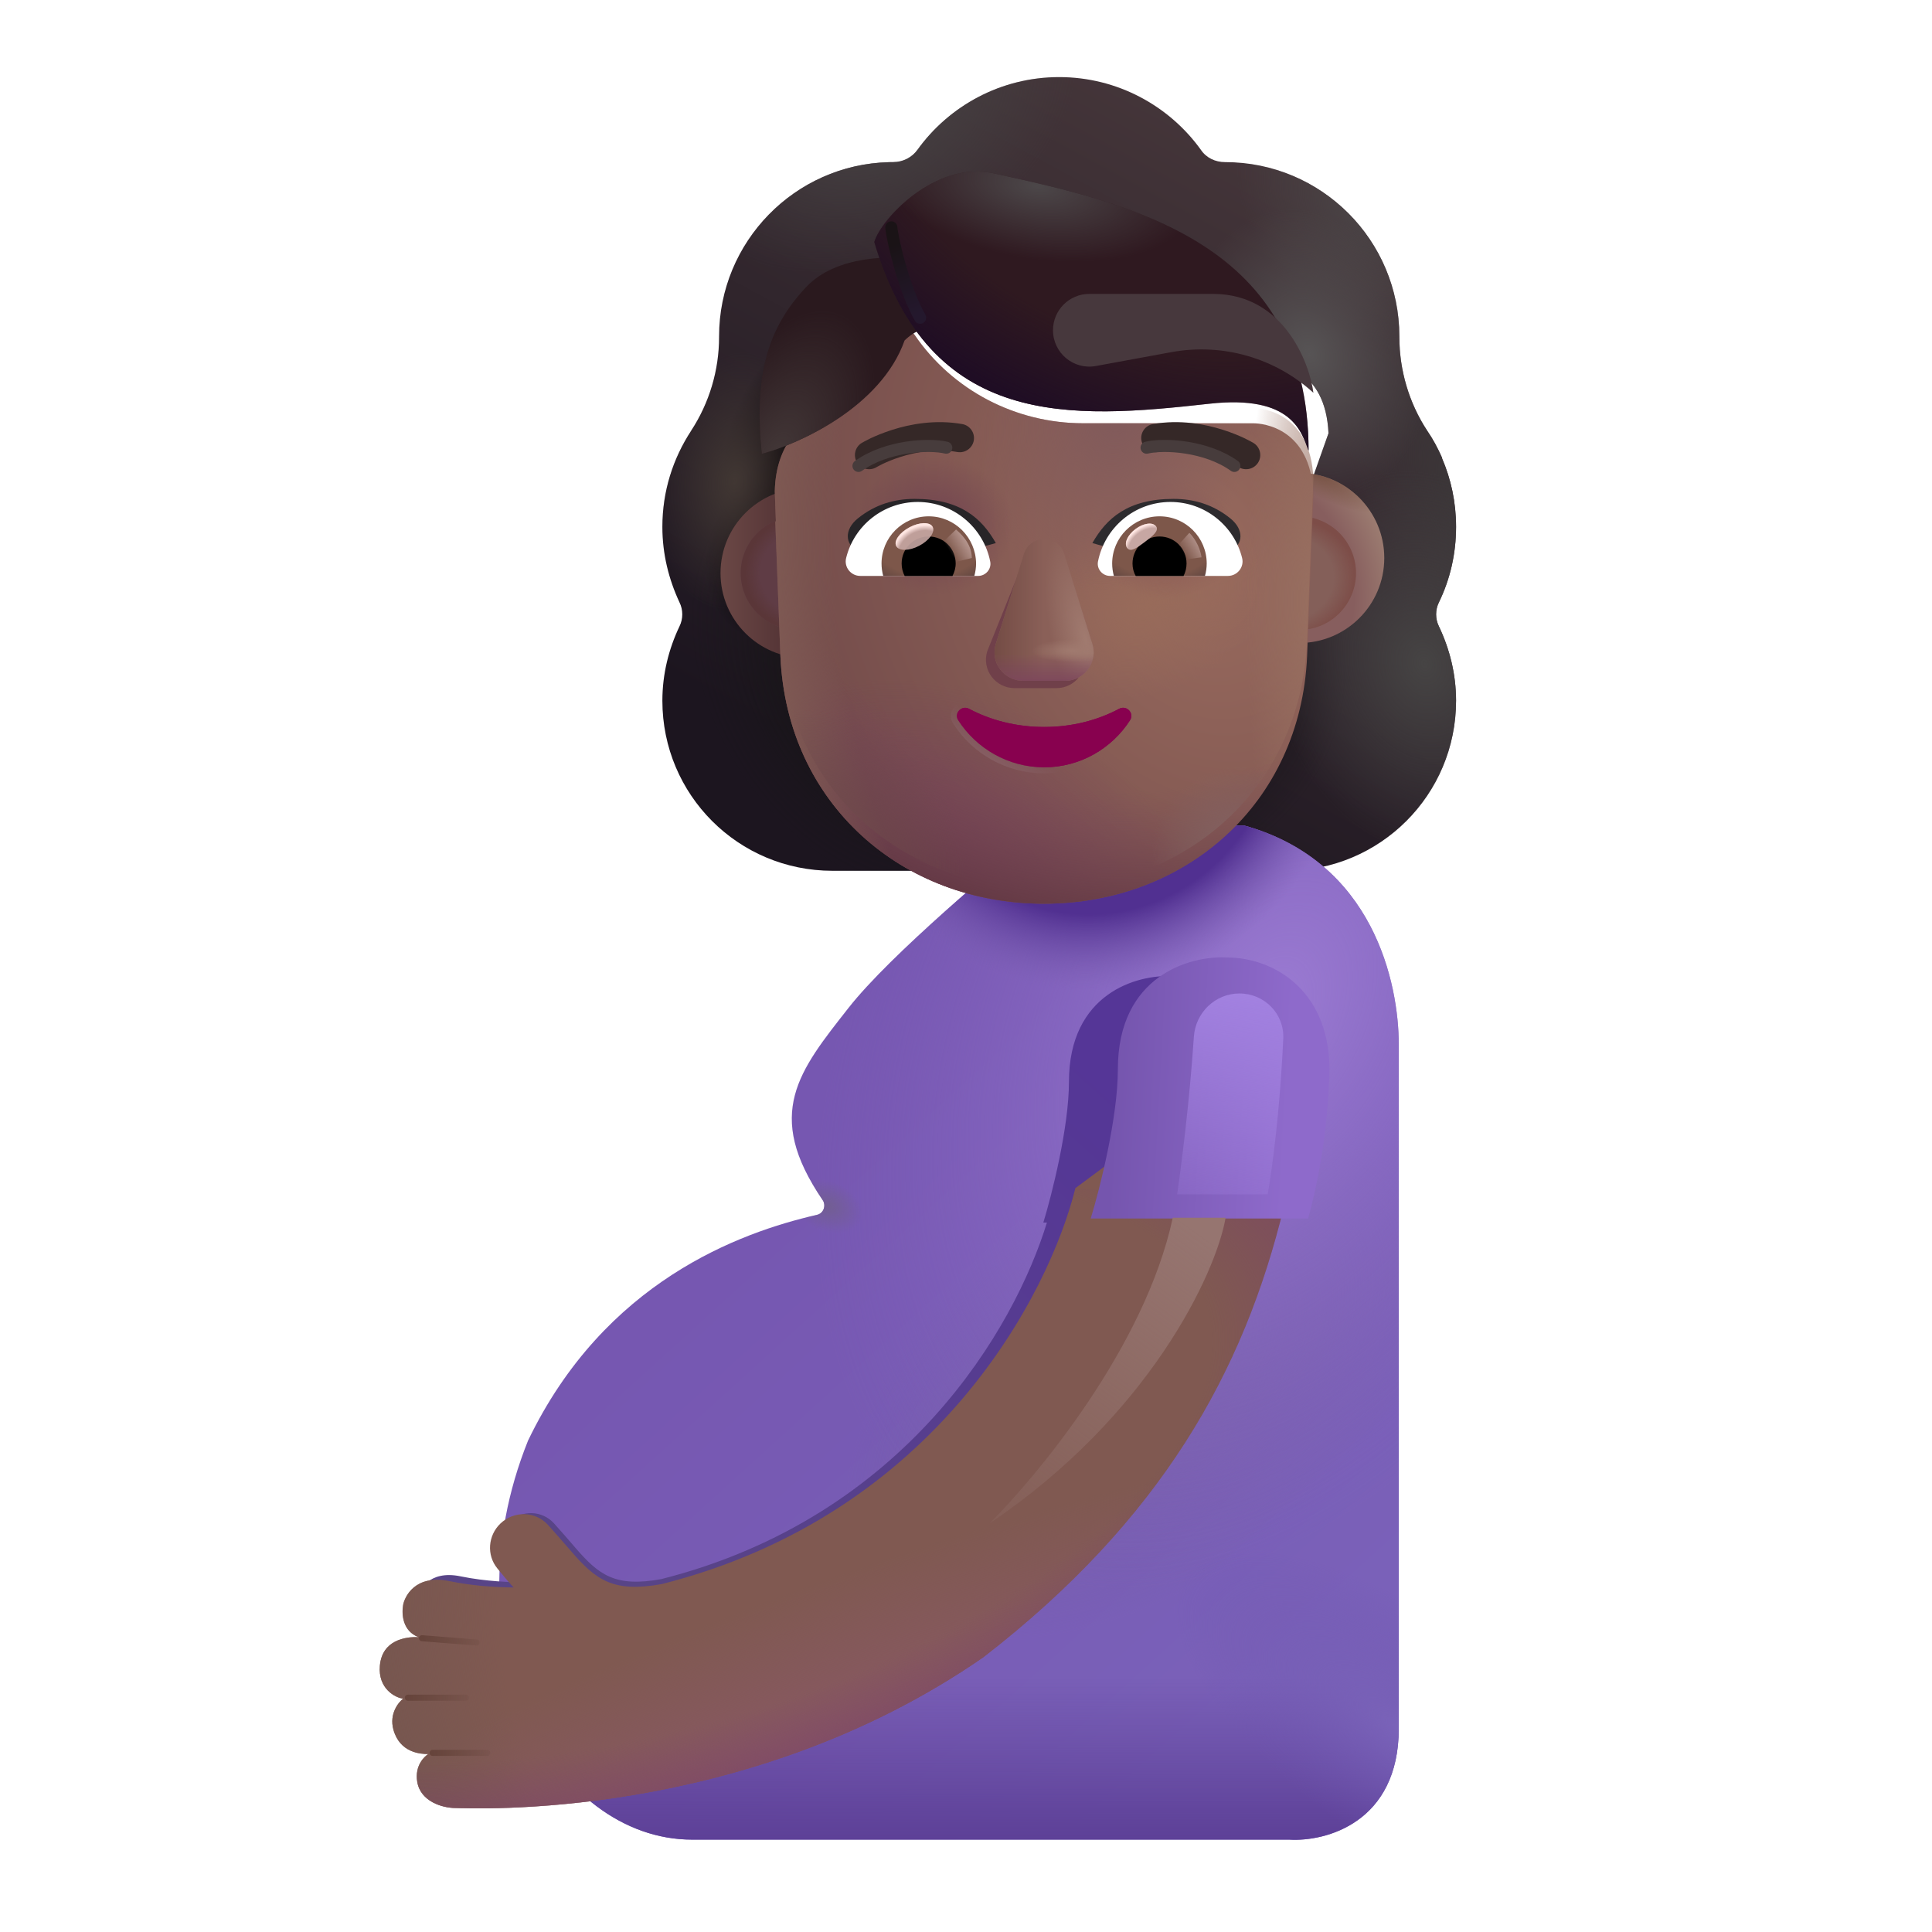 <svg width="32" height="32" viewBox="0 0 32 32" fill="none" xmlns="http://www.w3.org/2000/svg">
<g filter="url(#filter0_i_4002_3481)">
<path fill-rule="evenodd" clip-rule="evenodd" d="M23.583 10.726C23.769 10.345 23.867 9.92 23.867 9.477C23.867 9.068 23.783 8.684 23.632 8.334H23.636C23.566 8.176 23.487 8.026 23.39 7.885L23.388 7.882C23.087 7.422 22.928 6.881 22.928 6.332V6.323C22.928 4.729 21.634 3.435 20.04 3.435C19.88 3.435 19.73 3.365 19.641 3.232C19.119 2.505 18.259 2.027 17.294 2.027C16.328 2.027 15.469 2.505 14.946 3.232C14.857 3.356 14.707 3.435 14.547 3.435C14.523 3.435 14.498 3.436 14.473 3.436C12.913 3.476 11.66 4.754 11.66 6.323V6.332C11.66 6.881 11.5 7.422 11.199 7.882L11.197 7.886C10.897 8.346 10.721 8.885 10.721 9.477C10.721 9.929 10.827 10.345 11.004 10.726C11.066 10.85 11.066 11.001 11.004 11.125C10.827 11.497 10.721 11.913 10.721 12.356C10.721 13.915 11.979 15.173 13.538 15.173H21.05C22.609 15.173 23.867 13.915 23.867 12.356C23.867 11.913 23.76 11.497 23.583 11.125C23.521 11.001 23.521 10.85 23.583 10.726ZM12.851 8.387H12.841L13.89 10.449C13.998 12.902 14.955 10.449 17.294 10.449C19.632 10.449 20.652 13.179 20.76 10.726L21.754 7.927C21.707 6.838 20.917 6.761 20.76 6.761H17.941C16.828 6.761 15.778 6.216 15.149 5.296C15.042 5.145 14.817 5.171 14.745 5.341L14.674 5.511C14.476 6.002 14.099 6.377 13.632 6.592C13.619 6.596 13.603 6.603 13.587 6.609C13.572 6.616 13.556 6.623 13.543 6.627C13.336 6.734 12.851 7.056 12.833 7.887L12.842 8.154L12.851 8.387Z" fill="url(#paint0_linear_4002_3481)"/>
<path fill-rule="evenodd" clip-rule="evenodd" d="M23.583 10.726C23.769 10.345 23.867 9.92 23.867 9.477C23.867 9.068 23.783 8.684 23.632 8.334H23.636C23.566 8.176 23.487 8.026 23.39 7.885L23.388 7.882C23.087 7.422 22.928 6.881 22.928 6.332V6.323C22.928 4.729 21.634 3.435 20.04 3.435C19.88 3.435 19.73 3.365 19.641 3.232C19.119 2.505 18.259 2.027 17.294 2.027C16.328 2.027 15.469 2.505 14.946 3.232C14.857 3.356 14.707 3.435 14.547 3.435C14.523 3.435 14.498 3.436 14.473 3.436C12.913 3.476 11.66 4.754 11.66 6.323V6.332C11.66 6.881 11.5 7.422 11.199 7.882L11.197 7.886C10.897 8.346 10.721 8.885 10.721 9.477C10.721 9.929 10.827 10.345 11.004 10.726C11.066 10.85 11.066 11.001 11.004 11.125C10.827 11.497 10.721 11.913 10.721 12.356C10.721 13.915 11.979 15.173 13.538 15.173H21.05C22.609 15.173 23.867 13.915 23.867 12.356C23.867 11.913 23.76 11.497 23.583 11.125C23.521 11.001 23.521 10.85 23.583 10.726ZM12.851 8.387H12.841L13.89 10.449C13.998 12.902 14.955 10.449 17.294 10.449C19.632 10.449 20.652 13.179 20.76 10.726L21.754 7.927C21.707 6.838 20.917 6.761 20.76 6.761H17.941C16.828 6.761 15.778 6.216 15.149 5.296C15.042 5.145 14.817 5.171 14.745 5.341L14.674 5.511C14.476 6.002 14.099 6.377 13.632 6.592C13.619 6.596 13.603 6.603 13.587 6.609C13.572 6.616 13.556 6.623 13.543 6.627C13.336 6.734 12.851 7.056 12.833 7.887L12.842 8.154L12.851 8.387Z" fill="url(#paint1_radial_4002_3481)"/>
<path fill-rule="evenodd" clip-rule="evenodd" d="M23.583 10.726C23.769 10.345 23.867 9.92 23.867 9.477C23.867 9.068 23.783 8.684 23.632 8.334H23.636C23.566 8.176 23.487 8.026 23.39 7.885L23.388 7.882C23.087 7.422 22.928 6.881 22.928 6.332V6.323C22.928 4.729 21.634 3.435 20.04 3.435C19.88 3.435 19.73 3.365 19.641 3.232C19.119 2.505 18.259 2.027 17.294 2.027C16.328 2.027 15.469 2.505 14.946 3.232C14.857 3.356 14.707 3.435 14.547 3.435C14.523 3.435 14.498 3.436 14.473 3.436C12.913 3.476 11.66 4.754 11.66 6.323V6.332C11.66 6.881 11.5 7.422 11.199 7.882L11.197 7.886C10.897 8.346 10.721 8.885 10.721 9.477C10.721 9.929 10.827 10.345 11.004 10.726C11.066 10.85 11.066 11.001 11.004 11.125C10.827 11.497 10.721 11.913 10.721 12.356C10.721 13.915 11.979 15.173 13.538 15.173H21.05C22.609 15.173 23.867 13.915 23.867 12.356C23.867 11.913 23.76 11.497 23.583 11.125C23.521 11.001 23.521 10.85 23.583 10.726ZM12.851 8.387H12.841L13.89 10.449C13.998 12.902 14.955 10.449 17.294 10.449C19.632 10.449 20.652 13.179 20.76 10.726L21.754 7.927C21.707 6.838 20.917 6.761 20.76 6.761H17.941C16.828 6.761 15.778 6.216 15.149 5.296C15.042 5.145 14.817 5.171 14.745 5.341L14.674 5.511C14.476 6.002 14.099 6.377 13.632 6.592C13.619 6.596 13.603 6.603 13.587 6.609C13.572 6.616 13.556 6.623 13.543 6.627C13.336 6.734 12.851 7.056 12.833 7.887L12.842 8.154L12.851 8.387Z" fill="url(#paint2_radial_4002_3481)"/>
<path fill-rule="evenodd" clip-rule="evenodd" d="M23.583 10.726C23.769 10.345 23.867 9.92 23.867 9.477C23.867 9.068 23.783 8.684 23.632 8.334H23.636C23.566 8.176 23.487 8.026 23.39 7.885L23.388 7.882C23.087 7.422 22.928 6.881 22.928 6.332V6.323C22.928 4.729 21.634 3.435 20.04 3.435C19.88 3.435 19.73 3.365 19.641 3.232C19.119 2.505 18.259 2.027 17.294 2.027C16.328 2.027 15.469 2.505 14.946 3.232C14.857 3.356 14.707 3.435 14.547 3.435C14.523 3.435 14.498 3.436 14.473 3.436C12.913 3.476 11.66 4.754 11.66 6.323V6.332C11.66 6.881 11.5 7.422 11.199 7.882L11.197 7.886C10.897 8.346 10.721 8.885 10.721 9.477C10.721 9.929 10.827 10.345 11.004 10.726C11.066 10.85 11.066 11.001 11.004 11.125C10.827 11.497 10.721 11.913 10.721 12.356C10.721 13.915 11.979 15.173 13.538 15.173H21.05C22.609 15.173 23.867 13.915 23.867 12.356C23.867 11.913 23.76 11.497 23.583 11.125C23.521 11.001 23.521 10.85 23.583 10.726ZM12.851 8.387H12.841L13.89 10.449C13.998 12.902 14.955 10.449 17.294 10.449C19.632 10.449 20.652 13.179 20.76 10.726L21.754 7.927C21.707 6.838 20.917 6.761 20.76 6.761H17.941C16.828 6.761 15.778 6.216 15.149 5.296C15.042 5.145 14.817 5.171 14.745 5.341L14.674 5.511C14.476 6.002 14.099 6.377 13.632 6.592C13.619 6.596 13.603 6.603 13.587 6.609C13.572 6.616 13.556 6.623 13.543 6.627C13.336 6.734 12.851 7.056 12.833 7.887L12.842 8.154L12.851 8.387Z" fill="url(#paint3_radial_4002_3481)"/>
<path fill-rule="evenodd" clip-rule="evenodd" d="M23.583 10.726C23.769 10.345 23.867 9.92 23.867 9.477C23.867 9.068 23.783 8.684 23.632 8.334H23.636C23.566 8.176 23.487 8.026 23.39 7.885L23.388 7.882C23.087 7.422 22.928 6.881 22.928 6.332V6.323C22.928 4.729 21.634 3.435 20.04 3.435C19.88 3.435 19.73 3.365 19.641 3.232C19.119 2.505 18.259 2.027 17.294 2.027C16.328 2.027 15.469 2.505 14.946 3.232C14.857 3.356 14.707 3.435 14.547 3.435C14.523 3.435 14.498 3.436 14.473 3.436C12.913 3.476 11.66 4.754 11.66 6.323V6.332C11.66 6.881 11.5 7.422 11.199 7.882L11.197 7.886C10.897 8.346 10.721 8.885 10.721 9.477C10.721 9.929 10.827 10.345 11.004 10.726C11.066 10.85 11.066 11.001 11.004 11.125C10.827 11.497 10.721 11.913 10.721 12.356C10.721 13.915 11.979 15.173 13.538 15.173H21.05C22.609 15.173 23.867 13.915 23.867 12.356C23.867 11.913 23.76 11.497 23.583 11.125C23.521 11.001 23.521 10.85 23.583 10.726ZM12.851 8.387H12.841L13.89 10.449C13.998 12.902 14.955 10.449 17.294 10.449C19.632 10.449 20.652 13.179 20.76 10.726L21.754 7.927C21.707 6.838 20.917 6.761 20.76 6.761H17.941C16.828 6.761 15.778 6.216 15.149 5.296C15.042 5.145 14.817 5.171 14.745 5.341L14.674 5.511C14.476 6.002 14.099 6.377 13.632 6.592C13.619 6.596 13.603 6.603 13.587 6.609C13.572 6.616 13.556 6.623 13.543 6.627C13.336 6.734 12.851 7.056 12.833 7.887L12.842 8.154L12.851 8.387Z" fill="url(#paint4_radial_4002_3481)"/>
<path fill-rule="evenodd" clip-rule="evenodd" d="M23.583 10.726C23.769 10.345 23.867 9.92 23.867 9.477C23.867 9.068 23.783 8.684 23.632 8.334H23.636C23.566 8.176 23.487 8.026 23.39 7.885L23.388 7.882C23.087 7.422 22.928 6.881 22.928 6.332V6.323C22.928 4.729 21.634 3.435 20.04 3.435C19.88 3.435 19.73 3.365 19.641 3.232C19.119 2.505 18.259 2.027 17.294 2.027C16.328 2.027 15.469 2.505 14.946 3.232C14.857 3.356 14.707 3.435 14.547 3.435C14.523 3.435 14.498 3.436 14.473 3.436C12.913 3.476 11.66 4.754 11.66 6.323V6.332C11.66 6.881 11.5 7.422 11.199 7.882L11.197 7.886C10.897 8.346 10.721 8.885 10.721 9.477C10.721 9.929 10.827 10.345 11.004 10.726C11.066 10.85 11.066 11.001 11.004 11.125C10.827 11.497 10.721 11.913 10.721 12.356C10.721 13.915 11.979 15.173 13.538 15.173H21.05C22.609 15.173 23.867 13.915 23.867 12.356C23.867 11.913 23.76 11.497 23.583 11.125C23.521 11.001 23.521 10.85 23.583 10.726ZM12.851 8.387H12.841L13.89 10.449C13.998 12.902 14.955 10.449 17.294 10.449C19.632 10.449 20.652 13.179 20.76 10.726L21.754 7.927C21.707 6.838 20.917 6.761 20.76 6.761H17.941C16.828 6.761 15.778 6.216 15.149 5.296C15.042 5.145 14.817 5.171 14.745 5.341L14.674 5.511C14.476 6.002 14.099 6.377 13.632 6.592C13.619 6.596 13.603 6.603 13.587 6.609C13.572 6.616 13.556 6.623 13.543 6.627C13.336 6.734 12.851 7.056 12.833 7.887L12.842 8.154L12.851 8.387Z" fill="url(#paint5_radial_4002_3481)"/>
<path fill-rule="evenodd" clip-rule="evenodd" d="M23.583 10.726C23.769 10.345 23.867 9.92 23.867 9.477C23.867 9.068 23.783 8.684 23.632 8.334H23.636C23.566 8.176 23.487 8.026 23.39 7.885L23.388 7.882C23.087 7.422 22.928 6.881 22.928 6.332V6.323C22.928 4.729 21.634 3.435 20.04 3.435C19.88 3.435 19.73 3.365 19.641 3.232C19.119 2.505 18.259 2.027 17.294 2.027C16.328 2.027 15.469 2.505 14.946 3.232C14.857 3.356 14.707 3.435 14.547 3.435C14.523 3.435 14.498 3.436 14.473 3.436C12.913 3.476 11.66 4.754 11.66 6.323V6.332C11.66 6.881 11.5 7.422 11.199 7.882L11.197 7.886C10.897 8.346 10.721 8.885 10.721 9.477C10.721 9.929 10.827 10.345 11.004 10.726C11.066 10.85 11.066 11.001 11.004 11.125C10.827 11.497 10.721 11.913 10.721 12.356C10.721 13.915 11.979 15.173 13.538 15.173H21.05C22.609 15.173 23.867 13.915 23.867 12.356C23.867 11.913 23.76 11.497 23.583 11.125C23.521 11.001 23.521 10.85 23.583 10.726ZM12.851 8.387H12.841L13.89 10.449C13.998 12.902 14.955 10.449 17.294 10.449C19.632 10.449 20.652 13.179 20.76 10.726L21.754 7.927C21.707 6.838 20.917 6.761 20.76 6.761H17.941C16.828 6.761 15.778 6.216 15.149 5.296C15.042 5.145 14.817 5.171 14.745 5.341L14.674 5.511C14.476 6.002 14.099 6.377 13.632 6.592C13.619 6.596 13.603 6.603 13.587 6.609C13.572 6.616 13.556 6.623 13.543 6.627C13.336 6.734 12.851 7.056 12.833 7.887L12.842 8.154L12.851 8.387Z" fill="url(#paint6_radial_4002_3481)"/>
<path fill-rule="evenodd" clip-rule="evenodd" d="M23.583 10.726C23.769 10.345 23.867 9.92 23.867 9.477C23.867 9.068 23.783 8.684 23.632 8.334H23.636C23.566 8.176 23.487 8.026 23.39 7.885L23.388 7.882C23.087 7.422 22.928 6.881 22.928 6.332V6.323C22.928 4.729 21.634 3.435 20.04 3.435C19.88 3.435 19.73 3.365 19.641 3.232C19.119 2.505 18.259 2.027 17.294 2.027C16.328 2.027 15.469 2.505 14.946 3.232C14.857 3.356 14.707 3.435 14.547 3.435C14.523 3.435 14.498 3.436 14.473 3.436C12.913 3.476 11.66 4.754 11.66 6.323V6.332C11.66 6.881 11.5 7.422 11.199 7.882L11.197 7.886C10.897 8.346 10.721 8.885 10.721 9.477C10.721 9.929 10.827 10.345 11.004 10.726C11.066 10.85 11.066 11.001 11.004 11.125C10.827 11.497 10.721 11.913 10.721 12.356C10.721 13.915 11.979 15.173 13.538 15.173H21.05C22.609 15.173 23.867 13.915 23.867 12.356C23.867 11.913 23.76 11.497 23.583 11.125C23.521 11.001 23.521 10.85 23.583 10.726ZM12.851 8.387H12.841L13.89 10.449C13.998 12.902 14.955 10.449 17.294 10.449C19.632 10.449 20.652 13.179 20.76 10.726L21.754 7.927C21.707 6.838 20.917 6.761 20.76 6.761H17.941C16.828 6.761 15.778 6.216 15.149 5.296C15.042 5.145 14.817 5.171 14.745 5.341L14.674 5.511C14.476 6.002 14.099 6.377 13.632 6.592C13.619 6.596 13.603 6.603 13.587 6.609C13.572 6.616 13.556 6.623 13.543 6.627C13.336 6.734 12.851 7.056 12.833 7.887L12.842 8.154L12.851 8.387Z" fill="url(#paint7_radial_4002_3481)"/>
<path fill-rule="evenodd" clip-rule="evenodd" d="M23.583 10.726C23.769 10.345 23.867 9.92 23.867 9.477C23.867 9.068 23.783 8.684 23.632 8.334H23.636C23.566 8.176 23.487 8.026 23.39 7.885L23.388 7.882C23.087 7.422 22.928 6.881 22.928 6.332V6.323C22.928 4.729 21.634 3.435 20.04 3.435C19.88 3.435 19.73 3.365 19.641 3.232C19.119 2.505 18.259 2.027 17.294 2.027C16.328 2.027 15.469 2.505 14.946 3.232C14.857 3.356 14.707 3.435 14.547 3.435C14.523 3.435 14.498 3.436 14.473 3.436C12.913 3.476 11.66 4.754 11.66 6.323V6.332C11.66 6.881 11.5 7.422 11.199 7.882L11.197 7.886C10.897 8.346 10.721 8.885 10.721 9.477C10.721 9.929 10.827 10.345 11.004 10.726C11.066 10.85 11.066 11.001 11.004 11.125C10.827 11.497 10.721 11.913 10.721 12.356C10.721 13.915 11.979 15.173 13.538 15.173H21.05C22.609 15.173 23.867 13.915 23.867 12.356C23.867 11.913 23.76 11.497 23.583 11.125C23.521 11.001 23.521 10.85 23.583 10.726ZM12.851 8.387H12.841L13.89 10.449C13.998 12.902 14.955 10.449 17.294 10.449C19.632 10.449 20.652 13.179 20.76 10.726L21.754 7.927C21.707 6.838 20.917 6.761 20.76 6.761H17.941C16.828 6.761 15.778 6.216 15.149 5.296C15.042 5.145 14.817 5.171 14.745 5.341L14.674 5.511C14.476 6.002 14.099 6.377 13.632 6.592C13.619 6.596 13.603 6.603 13.587 6.609C13.572 6.616 13.556 6.623 13.543 6.627C13.336 6.734 12.851 7.056 12.833 7.887L12.842 8.154L12.851 8.387Z" fill="url(#paint8_radial_4002_3481)"/>
<path fill-rule="evenodd" clip-rule="evenodd" d="M23.583 10.726C23.769 10.345 23.867 9.92 23.867 9.477C23.867 9.068 23.783 8.684 23.632 8.334H23.636C23.566 8.176 23.487 8.026 23.39 7.885L23.388 7.882C23.087 7.422 22.928 6.881 22.928 6.332V6.323C22.928 4.729 21.634 3.435 20.04 3.435C19.88 3.435 19.73 3.365 19.641 3.232C19.119 2.505 18.259 2.027 17.294 2.027C16.328 2.027 15.469 2.505 14.946 3.232C14.857 3.356 14.707 3.435 14.547 3.435C14.523 3.435 14.498 3.436 14.473 3.436C12.913 3.476 11.66 4.754 11.66 6.323V6.332C11.66 6.881 11.5 7.422 11.199 7.882L11.197 7.886C10.897 8.346 10.721 8.885 10.721 9.477C10.721 9.929 10.827 10.345 11.004 10.726C11.066 10.85 11.066 11.001 11.004 11.125C10.827 11.497 10.721 11.913 10.721 12.356C10.721 13.915 11.979 15.173 13.538 15.173H21.05C22.609 15.173 23.867 13.915 23.867 12.356C23.867 11.913 23.76 11.497 23.583 11.125C23.521 11.001 23.521 10.85 23.583 10.726ZM12.851 8.387H12.841L13.89 10.449C13.998 12.902 14.955 10.449 17.294 10.449C19.632 10.449 20.652 13.179 20.76 10.726L21.754 7.927C21.707 6.838 20.917 6.761 20.76 6.761H17.941C16.828 6.761 15.778 6.216 15.149 5.296C15.042 5.145 14.817 5.171 14.745 5.341L14.674 5.511C14.476 6.002 14.099 6.377 13.632 6.592C13.619 6.596 13.603 6.603 13.587 6.609C13.572 6.616 13.556 6.623 13.543 6.627C13.336 6.734 12.851 7.056 12.833 7.887L12.842 8.154L12.851 8.387Z" fill="url(#paint9_radial_4002_3481)"/>
<path fill-rule="evenodd" clip-rule="evenodd" d="M23.583 10.726C23.769 10.345 23.867 9.92 23.867 9.477C23.867 9.068 23.783 8.684 23.632 8.334H23.636C23.566 8.176 23.487 8.026 23.39 7.885L23.388 7.882C23.087 7.422 22.928 6.881 22.928 6.332V6.323C22.928 4.729 21.634 3.435 20.04 3.435C19.88 3.435 19.73 3.365 19.641 3.232C19.119 2.505 18.259 2.027 17.294 2.027C16.328 2.027 15.469 2.505 14.946 3.232C14.857 3.356 14.707 3.435 14.547 3.435C14.523 3.435 14.498 3.436 14.473 3.436C12.913 3.476 11.66 4.754 11.66 6.323V6.332C11.66 6.881 11.5 7.422 11.199 7.882L11.197 7.886C10.897 8.346 10.721 8.885 10.721 9.477C10.721 9.929 10.827 10.345 11.004 10.726C11.066 10.85 11.066 11.001 11.004 11.125C10.827 11.497 10.721 11.913 10.721 12.356C10.721 13.915 11.979 15.173 13.538 15.173H21.05C22.609 15.173 23.867 13.915 23.867 12.356C23.867 11.913 23.76 11.497 23.583 11.125C23.521 11.001 23.521 10.85 23.583 10.726ZM12.851 8.387H12.841L13.89 10.449C13.998 12.902 14.955 10.449 17.294 10.449C19.632 10.449 20.652 13.179 20.76 10.726L21.754 7.927C21.707 6.838 20.917 6.761 20.76 6.761H17.941C16.828 6.761 15.778 6.216 15.149 5.296C15.042 5.145 14.817 5.171 14.745 5.341L14.674 5.511C14.476 6.002 14.099 6.377 13.632 6.592C13.619 6.596 13.603 6.603 13.587 6.609C13.572 6.616 13.556 6.623 13.543 6.627C13.336 6.734 12.851 7.056 12.833 7.887L12.842 8.154L12.851 8.387Z" fill="url(#paint10_radial_4002_3481)"/>
</g>
<g filter="url(#filter1_ii_4002_3481)">
<path d="M12.558 16.189C13.246 15.314 15.032 13.814 15.839 13.173H19.105C21.255 13.761 21.668 15.798 21.668 16.798V28.127C21.668 29.689 20.459 30.007 19.855 29.97H9.964C7.683 29.97 5.872 26.783 7.246 23.361C8.51 20.731 10.748 19.913 12.033 19.621C12.14 19.597 12.188 19.468 12.126 19.377C11.145 17.947 11.735 17.236 12.558 16.189Z" fill="url(#paint11_linear_4002_3481)"/>
<path d="M12.558 16.189C13.246 15.314 15.032 13.814 15.839 13.173H19.105C21.255 13.761 21.668 15.798 21.668 16.798V28.127C21.668 29.689 20.459 30.007 19.855 29.97H9.964C7.683 29.97 5.872 26.783 7.246 23.361C8.51 20.731 10.748 19.913 12.033 19.621C12.14 19.597 12.188 19.468 12.126 19.377C11.145 17.947 11.735 17.236 12.558 16.189Z" fill="url(#paint12_linear_4002_3481)"/>
<path d="M12.558 16.189C13.246 15.314 15.032 13.814 15.839 13.173H19.105C21.255 13.761 21.668 15.798 21.668 16.798V28.127C21.668 29.689 20.459 30.007 19.855 29.97H9.964C7.683 29.97 5.872 26.783 7.246 23.361C8.51 20.731 10.748 19.913 12.033 19.621C12.14 19.597 12.188 19.468 12.126 19.377C11.145 17.947 11.735 17.236 12.558 16.189Z" fill="url(#paint13_radial_4002_3481)"/>
<path d="M12.558 16.189C13.246 15.314 15.032 13.814 15.839 13.173H19.105C21.255 13.761 21.668 15.798 21.668 16.798V28.127C21.668 29.689 20.459 30.007 19.855 29.97H9.964C7.683 29.97 5.872 26.783 7.246 23.361C8.51 20.731 10.748 19.913 12.033 19.621C12.14 19.597 12.188 19.468 12.126 19.377C11.145 17.947 11.735 17.236 12.558 16.189Z" fill="url(#paint14_radial_4002_3481)"/>
<path d="M12.558 16.189C13.246 15.314 15.032 13.814 15.839 13.173H19.105C21.255 13.761 21.668 15.798 21.668 16.798V28.127C21.668 29.689 20.459 30.007 19.855 29.97H9.964C7.683 29.97 5.872 26.783 7.246 23.361C8.51 20.731 10.748 19.913 12.033 19.621C12.14 19.597 12.188 19.468 12.126 19.377C11.145 17.947 11.735 17.236 12.558 16.189Z" fill="url(#paint15_radial_4002_3481)"/>
<path d="M12.558 16.189C13.246 15.314 15.032 13.814 15.839 13.173H19.105C21.255 13.761 21.668 15.798 21.668 16.798V28.127C21.668 29.689 20.459 30.007 19.855 29.97H9.964C7.683 29.97 5.872 26.783 7.246 23.361C8.51 20.731 10.748 19.913 12.033 19.621C12.14 19.597 12.188 19.468 12.126 19.377C11.145 17.947 11.735 17.236 12.558 16.189Z" fill="url(#paint16_radial_4002_3481)"/>
<path d="M12.558 16.189C13.246 15.314 15.032 13.814 15.839 13.173H19.105C21.255 13.761 21.668 15.798 21.668 16.798V28.127C21.668 29.689 20.459 30.007 19.855 29.97H9.964C7.683 29.97 5.872 26.783 7.246 23.361C8.51 20.731 10.748 19.913 12.033 19.621C12.14 19.597 12.188 19.468 12.126 19.377C11.145 17.947 11.735 17.236 12.558 16.189Z" fill="url(#paint17_radial_4002_3481)"/>
<path d="M12.558 16.189C13.246 15.314 15.032 13.814 15.839 13.173H19.105C21.255 13.761 21.668 15.798 21.668 16.798V28.127C21.668 29.689 20.459 30.007 19.855 29.97H9.964C7.683 29.97 5.872 26.783 7.246 23.361C8.51 20.731 10.748 19.913 12.033 19.621C12.14 19.597 12.188 19.468 12.126 19.377C11.145 17.947 11.735 17.236 12.558 16.189Z" fill="url(#paint18_radial_4002_3481)"/>
</g>
<g filter="url(#filter2_f_4002_3481)">
<path d="M19.409 16.169C18.841 16.139 17.705 16.446 17.705 17.92C17.705 18.671 17.422 19.787 17.281 20.25H17.34C16.813 21.972 15.02 25.124 10.953 26.155C10.189 26.293 9.921 26.09 9.525 25.63C9.404 25.488 9.284 25.352 9.177 25.233C8.981 25.014 8.642 25.005 8.43 25.209C8.235 25.396 8.212 25.7 8.381 25.91C8.475 26.024 8.569 26.136 8.638 26.209C8.469 26.205 8.055 26.197 7.628 26.109C7.093 25.998 6.93 26.357 6.909 26.481C6.883 26.634 8.425 26.806 8.669 26.898C8.468 26.889 8.101 26.944 8.066 27.345C8.034 27.704 8.308 27.847 8.429 27.861C8.36 27.914 6.688 28.178 6.757 28.43C6.857 28.793 7.181 28.812 7.301 28.812C7.25 28.845 7.086 28.985 7.13 29.247C7.181 29.556 7.526 29.655 7.724 29.655C7.733 29.655 7.749 29.655 7.772 29.656C8.292 29.67 12.394 29.783 15.982 27.297C18.755 25.151 20.054 22.875 20.68 20.278L20.393 20.25H20.68C20.788 19.857 20.975 19.067 21.012 18.021C21.058 16.713 20.164 16.169 19.409 16.169Z" fill="url(#paint19_linear_4002_3481)"/>
</g>
<g filter="url(#filter3_i_4002_3481)">
<path d="M10.962 26.237C15.521 25.082 17.383 21.41 17.812 19.679L20.515 17.674L21.266 19.982C20.602 22.734 19.227 25.174 16.29 27.447C12.318 30.2 7.751 29.946 7.541 29.946C7.331 29.946 6.965 29.84 6.911 29.513C6.865 29.235 7.038 29.087 7.092 29.053C6.965 29.053 6.622 29.032 6.516 28.648C6.443 28.38 6.604 28.192 6.677 28.135C6.549 28.121 6.258 27.97 6.292 27.589C6.329 27.164 6.718 27.106 6.931 27.116C6.672 27.018 6.649 26.745 6.677 26.583C6.7 26.452 6.872 26.071 7.438 26.188C7.891 26.282 8.329 26.291 8.508 26.294C8.435 26.218 8.336 26.099 8.237 25.977C8.057 25.756 8.082 25.433 8.288 25.235C8.513 25.019 8.872 25.028 9.08 25.261C9.193 25.387 9.32 25.531 9.449 25.681C9.868 26.169 10.152 26.384 10.962 26.237Z" fill="#805951"/>
<path d="M10.962 26.237C15.521 25.082 17.383 21.41 17.812 19.679L20.515 17.674L21.266 19.982C20.602 22.734 19.227 25.174 16.29 27.447C12.318 30.2 7.751 29.946 7.541 29.946C7.331 29.946 6.965 29.84 6.911 29.513C6.865 29.235 7.038 29.087 7.092 29.053C6.965 29.053 6.622 29.032 6.516 28.648C6.443 28.38 6.604 28.192 6.677 28.135C6.549 28.121 6.258 27.97 6.292 27.589C6.329 27.164 6.718 27.106 6.931 27.116C6.672 27.018 6.649 26.745 6.677 26.583C6.7 26.452 6.872 26.071 7.438 26.188C7.891 26.282 8.329 26.291 8.508 26.294C8.435 26.218 8.336 26.099 8.237 25.977C8.057 25.756 8.082 25.433 8.288 25.235C8.513 25.019 8.872 25.028 9.08 25.261C9.193 25.387 9.32 25.531 9.449 25.681C9.868 26.169 10.152 26.384 10.962 26.237Z" fill="url(#paint20_radial_4002_3481)"/>
</g>
<path d="M10.962 26.237C15.521 25.082 17.383 21.41 17.812 19.679L21.266 19.982C20.602 22.734 19.227 25.174 16.29 27.448C12.318 30.2 7.751 29.946 7.541 29.946C7.331 29.946 6.965 29.84 6.911 29.513C6.865 29.235 7.038 29.087 7.092 29.053C6.965 29.053 6.622 29.033 6.516 28.648C6.443 28.381 6.604 28.192 6.677 28.136C6.549 28.121 6.258 27.97 6.292 27.589C6.329 27.164 6.718 27.106 6.931 27.116C6.672 27.018 6.649 26.746 6.677 26.583C6.7 26.452 6.872 26.071 7.438 26.189C7.891 26.282 8.329 26.291 8.508 26.294C8.435 26.218 8.336 26.099 8.237 25.978C8.057 25.756 8.082 25.433 8.288 25.235C8.513 25.019 8.872 25.028 9.08 25.261C9.193 25.387 9.32 25.531 9.449 25.681C9.868 26.169 10.152 26.384 10.962 26.237Z" fill="url(#paint21_radial_4002_3481)"/>
<path d="M10.962 26.237C15.521 25.082 17.383 21.41 17.812 19.679L21.266 19.982C20.602 22.734 19.227 25.174 16.29 27.448C12.318 30.2 7.751 29.946 7.541 29.946C7.331 29.946 6.965 29.84 6.911 29.513C6.865 29.235 7.038 29.087 7.092 29.053C6.965 29.053 6.622 29.033 6.516 28.648C6.443 28.381 6.604 28.192 6.677 28.136C6.549 28.121 6.258 27.97 6.292 27.589C6.329 27.164 6.718 27.106 6.931 27.116C6.672 27.018 6.649 26.746 6.677 26.583C6.7 26.452 6.872 26.071 7.438 26.189C7.891 26.282 8.329 26.291 8.508 26.294C8.435 26.218 8.336 26.099 8.237 25.978C8.057 25.756 8.082 25.433 8.288 25.235C8.513 25.019 8.872 25.028 9.08 25.261C9.193 25.387 9.32 25.531 9.449 25.681C9.868 26.169 10.152 26.384 10.962 26.237Z" fill="url(#paint22_radial_4002_3481)"/>
<g filter="url(#filter4_i_4002_3481)">
<path d="M18.115 17.513C18.115 15.952 19.318 15.626 19.92 15.659C20.721 15.659 21.667 16.235 21.618 17.62C21.579 18.729 21.381 19.566 21.267 19.982H17.666C17.816 19.491 18.115 18.309 18.115 17.513Z" fill="url(#paint23_linear_4002_3481)"/>
</g>
<g filter="url(#filter5_f_4002_3481)">
<path d="M19.774 17.174C19.705 18.224 19.568 19.301 19.497 19.783H20.997C21.145 18.91 21.221 17.921 21.255 17.203C21.274 16.791 20.942 16.455 20.529 16.455C20.128 16.455 19.8 16.773 19.774 17.174Z" fill="url(#paint24_linear_4002_3481)"/>
</g>
<g filter="url(#filter6_f_4002_3481)">
<path d="M6.989 27.134C7.164 27.147 7.589 27.18 7.896 27.205" stroke="url(#paint25_linear_4002_3481)" stroke-width="0.1" stroke-linecap="round"/>
</g>
<g filter="url(#filter7_f_4002_3481)">
<path d="M6.755 28.119C6.937 28.119 7.385 28.119 7.716 28.119" stroke="url(#paint26_linear_4002_3481)" stroke-width="0.1" stroke-linecap="round"/>
</g>
<g filter="url(#filter8_f_4002_3481)">
<path d="M7.165 29.033H8.071" stroke="url(#paint27_linear_4002_3481)" stroke-width="0.1" stroke-linecap="round"/>
</g>
<path d="M17.604 13.675C17.823 13.684 18.051 13.702 18.279 13.719C18.051 13.702 17.832 13.684 17.604 13.675Z" fill="url(#paint28_linear_4002_3481)"/>
<path d="M17.315 13.675C17.307 13.675 17.298 13.675 17.28 13.675C17.368 13.675 17.447 13.675 17.534 13.684C17.464 13.675 17.385 13.675 17.315 13.675Z" fill="url(#paint29_linear_4002_3481)"/>
<g filter="url(#filter9_f_4002_3481)">
<path d="M19.425 20.169C18.962 22.319 17.168 24.455 16.392 25.231C19.029 23.456 20.138 21.101 20.3 20.169H19.425Z" fill="url(#paint30_linear_4002_3481)"/>
</g>
<g filter="url(#filter10_i_4002_3481)">
<path d="M13.192 10.9C13.97 10.9 14.601 10.27 14.601 9.492C14.601 8.714 13.97 8.084 13.192 8.084C12.414 8.084 11.784 8.714 11.784 9.492C11.784 10.27 12.414 10.9 13.192 10.9Z" fill="url(#paint31_linear_4002_3481)"/>
</g>
<g filter="url(#filter11_i_4002_3481)">
<path d="M21.519 10.9C22.297 10.9 22.928 10.27 22.928 9.492C22.928 8.714 22.297 8.084 21.519 8.084C20.741 8.084 20.111 8.714 20.111 9.492C20.111 10.27 20.741 10.9 21.519 10.9Z" fill="url(#paint32_radial_4002_3481)"/>
<path d="M21.519 10.9C22.297 10.9 22.928 10.27 22.928 9.492C22.928 8.714 22.297 8.084 21.519 8.084C20.741 8.084 20.111 8.714 20.111 9.492C20.111 10.27 20.741 10.9 21.519 10.9Z" fill="url(#paint33_radial_4002_3481)"/>
</g>
<g filter="url(#filter12_f_4002_3481)">
<path d="M21.519 10.433C22.038 10.433 22.459 10.012 22.459 9.492C22.459 8.973 22.038 8.552 21.519 8.552C21 8.552 20.579 8.973 20.579 9.492C20.579 10.012 21 10.433 21.519 10.433Z" fill="#845F59"/>
<path d="M21.519 10.433C22.038 10.433 22.459 10.012 22.459 9.492C22.459 8.973 22.038 8.552 21.519 8.552C21 8.552 20.579 8.973 20.579 9.492C20.579 10.012 21 10.433 21.519 10.433Z" fill="url(#paint34_radial_4002_3481)"/>
</g>
<g filter="url(#filter13_f_4002_3481)">
<path d="M13.209 10.433C13.728 10.433 14.149 10.012 14.149 9.492C14.149 8.973 13.728 8.552 13.209 8.552C12.69 8.552 12.269 8.973 12.269 9.492C12.269 10.012 12.69 10.433 13.209 10.433Z" fill="#5F3C45"/>
<path d="M13.209 10.433C13.728 10.433 14.149 10.012 14.149 9.492C14.149 8.973 13.728 8.552 13.209 8.552C12.69 8.552 12.269 8.973 12.269 9.492C12.269 10.012 12.69 10.433 13.209 10.433Z" fill="url(#paint35_radial_4002_3481)"/>
</g>
<g filter="url(#filter14_i_4002_3481)">
<path d="M12.841 8.387H12.851L12.842 8.154L12.833 7.887C12.851 7.056 13.336 6.734 13.543 6.627C13.556 6.623 13.572 6.616 13.587 6.609C13.603 6.603 13.619 6.596 13.632 6.592C14.099 6.377 14.476 6.002 14.674 5.511L14.745 5.341C14.817 5.171 15.042 5.145 15.149 5.296C15.778 6.216 16.828 6.761 17.941 6.761H20.76C20.917 6.761 21.707 6.838 21.754 7.927L21.65 10.617C21.542 13.07 19.626 14.718 17.288 14.718C14.949 14.718 13.034 13.07 12.926 10.617L12.841 8.387Z" fill="url(#paint36_radial_4002_3481)"/>
<path d="M12.841 8.387H12.851L12.842 8.154L12.833 7.887C12.851 7.056 13.336 6.734 13.543 6.627C13.556 6.623 13.572 6.616 13.587 6.609C13.603 6.603 13.619 6.596 13.632 6.592C14.099 6.377 14.476 6.002 14.674 5.511L14.745 5.341C14.817 5.171 15.042 5.145 15.149 5.296C15.778 6.216 16.828 6.761 17.941 6.761H20.76C20.917 6.761 21.707 6.838 21.754 7.927L21.65 10.617C21.542 13.07 19.626 14.718 17.288 14.718C14.949 14.718 13.034 13.07 12.926 10.617L12.841 8.387Z" fill="url(#paint37_radial_4002_3481)"/>
<path d="M12.841 8.387H12.851L12.842 8.154L12.833 7.887C12.851 7.056 13.336 6.734 13.543 6.627C13.556 6.623 13.572 6.616 13.587 6.609C13.603 6.603 13.619 6.596 13.632 6.592C14.099 6.377 14.476 6.002 14.674 5.511L14.745 5.341C14.817 5.171 15.042 5.145 15.149 5.296C15.778 6.216 16.828 6.761 17.941 6.761H20.76C20.917 6.761 21.707 6.838 21.754 7.927L21.65 10.617C21.542 13.07 19.626 14.718 17.288 14.718C14.949 14.718 13.034 13.07 12.926 10.617L12.841 8.387Z" fill="url(#paint38_radial_4002_3481)"/>
<path d="M12.841 8.387H12.851L12.842 8.154L12.833 7.887C12.851 7.056 13.336 6.734 13.543 6.627C13.556 6.623 13.572 6.616 13.587 6.609C13.603 6.603 13.619 6.596 13.632 6.592C14.099 6.377 14.476 6.002 14.674 5.511L14.745 5.341C14.817 5.171 15.042 5.145 15.149 5.296C15.778 6.216 16.828 6.761 17.941 6.761H20.76C20.917 6.761 21.707 6.838 21.754 7.927L21.65 10.617C21.542 13.07 19.626 14.718 17.288 14.718C14.949 14.718 13.034 13.07 12.926 10.617L12.841 8.387Z" fill="url(#paint39_radial_4002_3481)"/>
<path d="M12.841 8.387H12.851L12.842 8.154L12.833 7.887C12.851 7.056 13.336 6.734 13.543 6.627C13.556 6.623 13.572 6.616 13.587 6.609C13.603 6.603 13.619 6.596 13.632 6.592C14.099 6.377 14.476 6.002 14.674 5.511L14.745 5.341C14.817 5.171 15.042 5.145 15.149 5.296C15.778 6.216 16.828 6.761 17.941 6.761H20.76C20.917 6.761 21.707 6.838 21.754 7.927L21.65 10.617C21.542 13.07 19.626 14.718 17.288 14.718C14.949 14.718 13.034 13.07 12.926 10.617L12.841 8.387Z" fill="url(#paint40_radial_4002_3481)"/>
<path d="M12.841 8.387H12.851L12.842 8.154L12.833 7.887C12.851 7.056 13.336 6.734 13.543 6.627C13.556 6.623 13.572 6.616 13.587 6.609C13.603 6.603 13.619 6.596 13.632 6.592C14.099 6.377 14.476 6.002 14.674 5.511L14.745 5.341C14.817 5.171 15.042 5.145 15.149 5.296C15.778 6.216 16.828 6.761 17.941 6.761H20.76C20.917 6.761 21.707 6.838 21.754 7.927L21.65 10.617C21.542 13.07 19.626 14.718 17.288 14.718C14.949 14.718 13.034 13.07 12.926 10.617L12.841 8.387Z" fill="url(#paint41_radial_4002_3481)"/>
<path d="M12.841 8.387H12.851L12.842 8.154L12.833 7.887C12.851 7.056 13.336 6.734 13.543 6.627C13.556 6.623 13.572 6.616 13.587 6.609C13.603 6.603 13.619 6.596 13.632 6.592C14.099 6.377 14.476 6.002 14.674 5.511L14.745 5.341C14.817 5.171 15.042 5.145 15.149 5.296C15.778 6.216 16.828 6.761 17.941 6.761H20.76C20.917 6.761 21.707 6.838 21.754 7.927L21.65 10.617C21.542 13.07 19.626 14.718 17.288 14.718C14.949 14.718 13.034 13.07 12.926 10.617L12.841 8.387Z" fill="url(#paint42_radial_4002_3481)"/>
<path d="M12.841 8.387H12.851L12.842 8.154L12.833 7.887C12.851 7.056 13.336 6.734 13.543 6.627C13.556 6.623 13.572 6.616 13.587 6.609C13.603 6.603 13.619 6.596 13.632 6.592C14.099 6.377 14.476 6.002 14.674 5.511L14.745 5.341C14.817 5.171 15.042 5.145 15.149 5.296C15.778 6.216 16.828 6.761 17.941 6.761H20.76C20.917 6.761 21.707 6.838 21.754 7.927L21.65 10.617C21.542 13.07 19.626 14.718 17.288 14.718C14.949 14.718 13.034 13.07 12.926 10.617L12.841 8.387Z" fill="url(#paint43_radial_4002_3481)"/>
</g>
<path d="M12.841 8.387H12.851L12.842 8.154L12.833 7.887C12.851 7.056 13.336 6.734 13.543 6.627C13.556 6.623 13.572 6.616 13.587 6.609C13.603 6.603 13.619 6.596 13.632 6.592C14.099 6.377 14.476 6.002 14.674 5.511L14.745 5.341C14.817 5.171 15.042 5.145 15.149 5.296C15.778 6.216 16.828 6.761 17.941 6.761H20.76C20.917 6.761 21.707 6.838 21.754 7.927L21.65 10.617C21.542 13.07 19.626 14.718 17.288 14.718C14.949 14.718 13.034 13.07 12.926 10.617L12.841 8.387Z" fill="url(#paint44_radial_4002_3481)"/>
<path d="M12.841 8.387H12.851L12.842 8.154L12.833 7.887C12.851 7.056 13.336 6.734 13.543 6.627C13.556 6.623 13.572 6.616 13.587 6.609C13.603 6.603 13.619 6.596 13.632 6.592C14.099 6.377 14.476 6.002 14.674 5.511L14.745 5.341C14.817 5.171 15.042 5.145 15.149 5.296C15.778 6.216 16.828 6.761 17.941 6.761H20.76C20.917 6.761 21.707 6.838 21.754 7.927L21.65 10.617C21.542 13.07 19.626 14.718 17.288 14.718C14.949 14.718 13.034 13.07 12.926 10.617L12.841 8.387Z" fill="url(#paint45_radial_4002_3481)"/>
<path d="M12.841 8.387H12.851L12.842 8.154L12.833 7.887C12.851 7.056 13.336 6.734 13.543 6.627C13.556 6.623 13.572 6.616 13.587 6.609C13.603 6.603 13.619 6.596 13.632 6.592C14.099 6.377 14.476 6.002 14.674 5.511L14.745 5.341C14.817 5.171 15.042 5.145 15.149 5.296C15.778 6.216 16.828 6.761 17.941 6.761H20.76C20.917 6.761 21.707 6.838 21.754 7.927L21.65 10.617C21.542 13.07 19.626 14.718 17.288 14.718C14.949 14.718 13.034 13.07 12.926 10.617L12.841 8.387Z" fill="url(#paint46_radial_4002_3481)"/>
<g filter="url(#filter15_f_4002_3481)">
<path d="M16.95 9.298L16.352 10.786C16.257 11.092 16.485 11.398 16.807 11.398H17.496C17.819 11.398 18.046 11.087 17.951 10.786L17.486 9.298C17.387 8.968 17.054 8.968 16.95 9.298Z" fill="#70404A"/>
</g>
<g filter="url(#filter16_f_4002_3481)">
<path d="M16.959 9.176L16.494 10.665C16.399 10.971 16.627 11.277 16.95 11.277H17.638C17.961 11.277 18.189 10.966 18.093 10.665L17.628 9.176C17.529 8.847 17.063 8.847 16.959 9.176Z" fill="#8A6058"/>
<path d="M16.959 9.176L16.494 10.665C16.399 10.971 16.627 11.277 16.95 11.277H17.638C17.961 11.277 18.189 10.966 18.093 10.665L17.628 9.176C17.529 8.847 17.063 8.847 16.959 9.176Z" fill="url(#paint47_radial_4002_3481)"/>
<path d="M16.959 9.176L16.494 10.665C16.399 10.971 16.627 11.277 16.95 11.277H17.638C17.961 11.277 18.189 10.966 18.093 10.665L17.628 9.176C17.529 8.847 17.063 8.847 16.959 9.176Z" fill="url(#paint48_linear_4002_3481)"/>
<path d="M16.959 9.176L16.494 10.665C16.399 10.971 16.627 11.277 16.95 11.277H17.638C17.961 11.277 18.189 10.966 18.093 10.665L17.628 9.176C17.529 8.847 17.063 8.847 16.959 9.176Z" fill="url(#paint49_linear_4002_3481)"/>
<path d="M16.959 9.176L16.494 10.665C16.399 10.971 16.627 11.277 16.95 11.277H17.638C17.961 11.277 18.189 10.966 18.093 10.665L17.628 9.176C17.529 8.847 17.063 8.847 16.959 9.176Z" fill="url(#paint50_radial_4002_3481)"/>
</g>
<g filter="url(#filter17_f_4002_3481)">
<path d="M17.294 12.041C16.838 12.041 16.409 11.931 16.049 11.739C15.926 11.675 15.794 11.817 15.872 11.931C16.172 12.398 16.697 12.709 17.294 12.709C17.891 12.709 18.415 12.398 18.716 11.931C18.793 11.813 18.661 11.675 18.538 11.739C18.178 11.931 17.754 12.041 17.294 12.041Z" fill="#88014F"/>
<path d="M17.294 12.041C16.838 12.041 16.409 11.931 16.049 11.739C15.926 11.675 15.794 11.817 15.872 11.931C16.172 12.398 16.697 12.709 17.294 12.709C17.891 12.709 18.415 12.398 18.716 11.931C18.793 11.813 18.661 11.675 18.538 11.739C18.178 11.931 17.754 12.041 17.294 12.041Z" stroke="url(#paint51_linear_4002_3481)" stroke-width="0.2"/>
</g>
<path d="M17.294 12.041C16.838 12.041 16.409 11.931 16.049 11.739C15.926 11.675 15.794 11.817 15.872 11.931C16.172 12.398 16.697 12.709 17.294 12.709C17.891 12.709 18.415 12.398 18.716 11.931C18.793 11.813 18.661 11.675 18.538 11.739C18.178 11.931 17.754 12.041 17.294 12.041Z" fill="#88014F"/>
<g filter="url(#filter18_i_4002_3481)">
<path d="M18.293 8.995C18.526 8.586 18.879 8.263 19.639 8.263C19.972 8.263 20.293 8.355 20.578 8.586C20.814 8.776 20.782 9.019 20.6 9.111L20.113 9.388C19.542 9.204 18.912 9.179 18.293 8.995Z" fill="#2D2B2E"/>
</g>
<g filter="url(#filter19_i_4002_3481)">
<path d="M16.294 8.995C16.062 8.586 15.709 8.263 14.948 8.263C14.616 8.263 14.295 8.355 14.009 8.586C13.774 8.776 13.806 9.019 13.988 9.111L14.475 9.388C15.045 9.204 15.676 9.179 16.294 8.995Z" fill="#272528"/>
</g>
<g filter="url(#filter20_i_4002_3481)">
<path d="M14.32 7.936L14.316 7.938C14.316 7.938 14.316 7.939 14.316 7.939C14.204 8.005 14.06 7.969 13.994 7.858C13.927 7.747 13.963 7.602 14.074 7.536L14.075 7.535L14.076 7.535L14.078 7.533L14.087 7.529C14.094 7.525 14.103 7.519 14.115 7.513C14.139 7.5 14.173 7.482 14.216 7.461C14.303 7.42 14.426 7.368 14.576 7.32C14.873 7.225 15.289 7.145 15.738 7.224C15.866 7.247 15.951 7.369 15.929 7.496C15.906 7.624 15.784 7.709 15.657 7.687C15.308 7.625 14.973 7.686 14.718 7.767C14.592 7.807 14.489 7.851 14.418 7.885C14.383 7.902 14.356 7.916 14.339 7.926C14.33 7.93 14.323 7.934 14.32 7.936Z" fill="#352827"/>
</g>
<g filter="url(#filter21_i_4002_3481)">
<path fill-rule="evenodd" clip-rule="evenodd" d="M20.56 7.536C20.56 7.536 20.56 7.536 20.439 7.737L20.56 7.536C20.671 7.602 20.707 7.747 20.641 7.858C20.574 7.969 20.43 8.005 20.319 7.939C20.319 7.939 20.319 7.939 20.319 7.938L20.315 7.936C20.311 7.934 20.305 7.93 20.296 7.926C20.278 7.916 20.251 7.902 20.216 7.885C20.145 7.851 20.042 7.807 19.916 7.767C19.662 7.686 19.327 7.625 18.978 7.687C18.85 7.709 18.728 7.624 18.706 7.496C18.683 7.369 18.768 7.247 18.896 7.224C19.345 7.145 19.761 7.225 20.059 7.32C20.209 7.368 20.332 7.42 20.418 7.461C20.461 7.482 20.495 7.5 20.519 7.513C20.532 7.519 20.541 7.525 20.548 7.529L20.556 7.533L20.559 7.535L20.56 7.535L20.56 7.536Z" fill="#352827"/>
</g>
<path d="M19.387 8.314C19.958 8.314 20.441 8.708 20.573 9.241C20.612 9.393 20.494 9.539 20.338 9.539H18.385C18.261 9.539 18.162 9.425 18.186 9.301C18.297 8.74 18.79 8.314 19.387 8.314Z" fill="white"/>
<path d="M19.206 8.552C19.639 8.552 19.987 8.904 19.987 9.333C19.987 9.404 19.976 9.475 19.958 9.539H18.449C18.431 9.472 18.421 9.404 18.421 9.333C18.421 8.904 18.772 8.552 19.206 8.552Z" fill="url(#paint52_radial_4002_3481)"/>
<path d="M18.758 9.334C18.758 9.085 18.957 8.886 19.206 8.886C19.454 8.886 19.653 9.085 19.653 9.334C19.653 9.408 19.635 9.479 19.603 9.54H18.811C18.776 9.479 18.758 9.408 18.758 9.334Z" fill="black"/>
<g filter="url(#filter22_f_4002_3481)">
<path d="M19.148 8.718C19.204 8.792 19.087 8.883 18.955 8.982C18.823 9.081 18.725 9.15 18.669 9.076C18.613 9.001 18.675 8.861 18.808 8.762C18.94 8.663 19.093 8.643 19.148 8.718Z" fill="#C7A7A3"/>
<path d="M19.148 8.718C19.204 8.792 19.087 8.883 18.955 8.982C18.823 9.081 18.725 9.15 18.669 9.076C18.613 9.001 18.675 8.861 18.808 8.762C18.94 8.663 19.093 8.643 19.148 8.718Z" fill="url(#paint53_radial_4002_3481)"/>
</g>
<g filter="url(#filter23_f_4002_3481)">
<path d="M19.901 9.231C19.872 9.029 19.754 8.877 19.699 8.826L19.471 9.075L19.574 9.275L19.901 9.231Z" fill="url(#paint54_linear_4002_3481)"/>
</g>
<path d="M15.201 8.314C14.629 8.314 14.146 8.708 14.015 9.241C13.976 9.393 14.093 9.539 14.249 9.539H16.202C16.326 9.539 16.426 9.425 16.401 9.301C16.291 8.74 15.794 8.314 15.201 8.314Z" fill="white"/>
<path d="M15.382 8.552C14.949 8.552 14.601 8.904 14.601 9.333C14.601 9.404 14.611 9.475 14.629 9.539H16.138C16.156 9.472 16.167 9.404 16.167 9.333C16.163 8.904 15.815 8.552 15.382 8.552Z" fill="url(#paint55_radial_4002_3481)"/>
<path d="M15.829 9.334C15.829 9.085 15.63 8.886 15.382 8.886C15.133 8.886 14.934 9.085 14.934 9.334C14.934 9.408 14.952 9.479 14.984 9.54H15.776C15.808 9.479 15.829 9.408 15.829 9.334Z" fill="black"/>
<g filter="url(#filter24_f_4002_3481)">
<path d="M16.096 9.242C16.096 8.989 15.89 8.821 15.835 8.77L15.582 9.014L15.738 9.33L16.096 9.242Z" fill="url(#paint56_linear_4002_3481)"/>
</g>
<g filter="url(#filter25_f_4002_3481)">
<ellipse cx="15.146" cy="8.886" rx="0.341" ry="0.173" transform="rotate(-27.914 15.146 8.886)" fill="#C7A7A3" fill-opacity="0.9"/>
<ellipse cx="15.146" cy="8.886" rx="0.341" ry="0.173" transform="rotate(-27.914 15.146 8.886)" fill="url(#paint57_radial_4002_3481)"/>
</g>
<g filter="url(#filter26_f_4002_3481)">
<path d="M18.991 7.415C19.274 7.347 19.976 7.381 20.445 7.717" stroke="#473C3C" stroke-width="0.2" stroke-linecap="round"/>
</g>
<g filter="url(#filter27_f_4002_3481)">
<path d="M15.673 7.415C15.391 7.347 14.689 7.381 14.219 7.717" stroke="#473C3C" stroke-width="0.2" stroke-linecap="round"/>
</g>
<g filter="url(#filter28_if_4002_3481)">
<path d="M12.856 4.251C13.352 3.726 14.289 3.725 14.722 3.803L15.068 4.933C14.847 4.899 14.649 4.977 14.483 5.139C14.091 6.242 12.742 6.85 12.117 7.017C11.987 5.711 12.212 4.933 12.856 4.251Z" fill="#2A191E"/>
<path d="M12.856 4.251C13.352 3.726 14.289 3.725 14.722 3.803L15.068 4.933C14.847 4.899 14.649 4.977 14.483 5.139C14.091 6.242 12.742 6.85 12.117 7.017C11.987 5.711 12.212 4.933 12.856 4.251Z" fill="url(#paint58_radial_4002_3481)"/>
</g>
<g filter="url(#filter29_if_4002_3481)">
<path d="M16.765 2.672C15.774 2.453 14.884 3.443 14.781 3.809C15.702 6.913 18.031 6.743 20.331 6.487C21.707 6.334 21.857 6.961 21.974 7.265C21.974 3.822 19.047 3.176 16.791 2.678L16.765 2.672Z" fill="#2F1920"/>
<path d="M16.765 2.672C15.774 2.453 14.884 3.443 14.781 3.809C15.702 6.913 18.031 6.743 20.331 6.487C21.707 6.334 21.857 6.961 21.974 7.265C21.974 3.822 19.047 3.176 16.791 2.678L16.765 2.672Z" fill="url(#paint59_radial_4002_3481)"/>
<path d="M16.765 2.672C15.774 2.453 14.884 3.443 14.781 3.809C15.702 6.913 18.031 6.743 20.331 6.487C21.707 6.334 21.857 6.961 21.974 7.265C21.974 3.822 19.047 3.176 16.791 2.678L16.765 2.672Z" fill="url(#paint60_radial_4002_3481)"/>
</g>
<g filter="url(#filter30_f_4002_3481)">
<path d="M14.763 3.766C14.783 3.979 14.968 4.778 15.24 5.263" stroke="url(#paint61_linear_4002_3481)" stroke-width="0.2" stroke-linecap="round"/>
</g>
<g filter="url(#filter31_f_4002_3481)">
<path d="M19.4 5.833L18.152 6.062C17.782 6.131 17.441 5.846 17.441 5.47C17.441 5.137 17.71 4.868 18.043 4.868H20.092C21.304 4.868 21.705 6.089 21.754 6.506C21.118 5.926 20.247 5.677 19.4 5.833Z" fill="#47383D"/>
</g>
<defs>
<filter id="filter0_i_4002_3481" x="10.721" y="1.277" width="13.396" height="13.896" filterUnits="userSpaceOnUse" color-interpolation-filters="sRGB">
<feFlood flood-opacity="0" result="BackgroundImageFix"/>
<feBlend mode="normal" in="SourceGraphic" in2="BackgroundImageFix" result="shape"/>
<feColorMatrix in="SourceAlpha" type="matrix" values="0 0 0 0 0 0 0 0 0 0 0 0 0 0 0 0 0 0 127 0" result="hardAlpha"/>
<feOffset dx="0.25" dy="-0.75"/>
<feGaussianBlur stdDeviation="0.75"/>
<feComposite in2="hardAlpha" operator="arithmetic" k2="-1" k3="1"/>
<feColorMatrix type="matrix" values="0 0 0 0 0.122 0 0 0 0 0.071 0 0 0 0 0.165 0 0 0 1 0"/>
<feBlend mode="normal" in2="shape" result="effect1_innerShadow_4002_3481"/>
</filter>
<filter id="filter1_ii_4002_3481" x="6.769" y="13.173" width="15.898" height="17.05" filterUnits="userSpaceOnUse" color-interpolation-filters="sRGB">
<feFlood flood-opacity="0" result="BackgroundImageFix"/>
<feBlend mode="normal" in="SourceGraphic" in2="BackgroundImageFix" result="shape"/>
<feColorMatrix in="SourceAlpha" type="matrix" values="0 0 0 0 0 0 0 0 0 0 0 0 0 0 0 0 0 0 127 0" result="hardAlpha"/>
<feOffset dx="1" dy="0.25"/>
<feGaussianBlur stdDeviation="0.625"/>
<feComposite in2="hardAlpha" operator="arithmetic" k2="-1" k3="1"/>
<feColorMatrix type="matrix" values="0 0 0 0 0.42 0 0 0 0 0.345 0 0 0 0 0.576 0 0 0 1 0"/>
<feBlend mode="normal" in2="shape" result="effect1_innerShadow_4002_3481"/>
<feColorMatrix in="SourceAlpha" type="matrix" values="0 0 0 0 0 0 0 0 0 0 0 0 0 0 0 0 0 0 127 0" result="hardAlpha"/>
<feOffset dx="0.5" dy="0.25"/>
<feGaussianBlur stdDeviation="0.375"/>
<feComposite in2="hardAlpha" operator="arithmetic" k2="-1" k3="1"/>
<feColorMatrix type="matrix" values="0 0 0 0 0.498 0 0 0 0 0.396 0 0 0 0 0.62 0 0 0 1 0"/>
<feBlend mode="normal" in2="effect1_innerShadow_4002_3481" result="effect2_innerShadow_4002_3481"/>
</filter>
<filter id="filter2_f_4002_3481" x="6.255" y="15.668" width="15.258" height="14.494" filterUnits="userSpaceOnUse" color-interpolation-filters="sRGB">
<feFlood flood-opacity="0" result="BackgroundImageFix"/>
<feBlend mode="normal" in="SourceGraphic" in2="BackgroundImageFix" result="shape"/>
<feGaussianBlur stdDeviation="0.25" result="effect1_foregroundBlur_4002_3481"/>
</filter>
<filter id="filter3_i_4002_3481" x="6.289" y="17.674" width="14.977" height="12.277" filterUnits="userSpaceOnUse" color-interpolation-filters="sRGB">
<feFlood flood-opacity="0" result="BackgroundImageFix"/>
<feBlend mode="normal" in="SourceGraphic" in2="BackgroundImageFix" result="shape"/>
<feColorMatrix in="SourceAlpha" type="matrix" values="0 0 0 0 0 0 0 0 0 0 0 0 0 0 0 0 0 0 127 0" result="hardAlpha"/>
<feOffset/>
<feGaussianBlur stdDeviation="0.5"/>
<feComposite in2="hardAlpha" operator="arithmetic" k2="-1" k3="1"/>
<feColorMatrix type="matrix" values="0 0 0 0 0.4 0 0 0 0 0.263 0 0 0 0 0.282 0 0 0 1 0"/>
<feBlend mode="normal" in2="shape" result="effect1_innerShadow_4002_3481"/>
</filter>
<filter id="filter4_i_4002_3481" x="17.666" y="15.657" width="4.354" height="4.526" filterUnits="userSpaceOnUse" color-interpolation-filters="sRGB">
<feFlood flood-opacity="0" result="BackgroundImageFix"/>
<feBlend mode="normal" in="SourceGraphic" in2="BackgroundImageFix" result="shape"/>
<feColorMatrix in="SourceAlpha" type="matrix" values="0 0 0 0 0 0 0 0 0 0 0 0 0 0 0 0 0 0 127 0" result="hardAlpha"/>
<feOffset dx="0.4" dy="0.2"/>
<feGaussianBlur stdDeviation="0.4"/>
<feComposite in2="hardAlpha" operator="arithmetic" k2="-1" k3="1"/>
<feColorMatrix type="matrix" values="0 0 0 0 0.396 0 0 0 0 0.275 0 0 0 0 0.639 0 0 0 1 0"/>
<feBlend mode="normal" in2="shape" result="effect1_innerShadow_4002_3481"/>
</filter>
<filter id="filter5_f_4002_3481" x="18.497" y="15.455" width="3.759" height="5.328" filterUnits="userSpaceOnUse" color-interpolation-filters="sRGB">
<feFlood flood-opacity="0" result="BackgroundImageFix"/>
<feBlend mode="normal" in="SourceGraphic" in2="BackgroundImageFix" result="shape"/>
<feGaussianBlur stdDeviation="0.5" result="effect1_foregroundBlur_4002_3481"/>
</filter>
<filter id="filter6_f_4002_3481" x="6.839" y="26.985" width="1.206" height="0.37" filterUnits="userSpaceOnUse" color-interpolation-filters="sRGB">
<feFlood flood-opacity="0" result="BackgroundImageFix"/>
<feBlend mode="normal" in="SourceGraphic" in2="BackgroundImageFix" result="shape"/>
<feGaussianBlur stdDeviation="0.05" result="effect1_foregroundBlur_4002_3481"/>
</filter>
<filter id="filter7_f_4002_3481" x="6.605" y="27.969" width="1.261" height="0.3" filterUnits="userSpaceOnUse" color-interpolation-filters="sRGB">
<feFlood flood-opacity="0" result="BackgroundImageFix"/>
<feBlend mode="normal" in="SourceGraphic" in2="BackgroundImageFix" result="shape"/>
<feGaussianBlur stdDeviation="0.05" result="effect1_foregroundBlur_4002_3481"/>
</filter>
<filter id="filter8_f_4002_3481" x="7.015" y="28.883" width="1.206" height="0.3" filterUnits="userSpaceOnUse" color-interpolation-filters="sRGB">
<feFlood flood-opacity="0" result="BackgroundImageFix"/>
<feBlend mode="normal" in="SourceGraphic" in2="BackgroundImageFix" result="shape"/>
<feGaussianBlur stdDeviation="0.05" result="effect1_foregroundBlur_4002_3481"/>
</filter>
<filter id="filter9_f_4002_3481" x="15.892" y="19.669" width="4.908" height="6.062" filterUnits="userSpaceOnUse" color-interpolation-filters="sRGB">
<feFlood flood-opacity="0" result="BackgroundImageFix"/>
<feBlend mode="normal" in="SourceGraphic" in2="BackgroundImageFix" result="shape"/>
<feGaussianBlur stdDeviation="0.25" result="effect1_foregroundBlur_4002_3481"/>
</filter>
<filter id="filter10_i_4002_3481" x="11.784" y="8.084" width="2.967" height="2.817" filterUnits="userSpaceOnUse" color-interpolation-filters="sRGB">
<feFlood flood-opacity="0" result="BackgroundImageFix"/>
<feBlend mode="normal" in="SourceGraphic" in2="BackgroundImageFix" result="shape"/>
<feColorMatrix in="SourceAlpha" type="matrix" values="0 0 0 0 0 0 0 0 0 0 0 0 0 0 0 0 0 0 127 0" result="hardAlpha"/>
<feOffset dx="0.15"/>
<feGaussianBlur stdDeviation="0.25"/>
<feComposite in2="hardAlpha" operator="arithmetic" k2="-1" k3="1"/>
<feColorMatrix type="matrix" values="0 0 0 0 0.51 0 0 0 0 0.376 0 0 0 0 0.349 0 0 0 1 0"/>
<feBlend mode="normal" in2="shape" result="effect1_innerShadow_4002_3481"/>
</filter>
<filter id="filter11_i_4002_3481" x="20.111" y="7.833" width="2.817" height="3.067" filterUnits="userSpaceOnUse" color-interpolation-filters="sRGB">
<feFlood flood-opacity="0" result="BackgroundImageFix"/>
<feBlend mode="normal" in="SourceGraphic" in2="BackgroundImageFix" result="shape"/>
<feColorMatrix in="SourceAlpha" type="matrix" values="0 0 0 0 0 0 0 0 0 0 0 0 0 0 0 0 0 0 127 0" result="hardAlpha"/>
<feOffset dy="-0.25"/>
<feGaussianBlur stdDeviation="0.25"/>
<feComposite in2="hardAlpha" operator="arithmetic" k2="-1" k3="1"/>
<feColorMatrix type="matrix" values="0 0 0 0 0.431 0 0 0 0 0.243 0 0 0 0 0.282 0 0 0 1 0"/>
<feBlend mode="normal" in2="shape" result="effect1_innerShadow_4002_3481"/>
</filter>
<filter id="filter12_f_4002_3481" x="20.079" y="8.052" width="2.88" height="2.88" filterUnits="userSpaceOnUse" color-interpolation-filters="sRGB">
<feFlood flood-opacity="0" result="BackgroundImageFix"/>
<feBlend mode="normal" in="SourceGraphic" in2="BackgroundImageFix" result="shape"/>
<feGaussianBlur stdDeviation="0.25" result="effect1_foregroundBlur_4002_3481"/>
</filter>
<filter id="filter13_f_4002_3481" x="12.019" y="8.302" width="2.38" height="2.38" filterUnits="userSpaceOnUse" color-interpolation-filters="sRGB">
<feFlood flood-opacity="0" result="BackgroundImageFix"/>
<feBlend mode="normal" in="SourceGraphic" in2="BackgroundImageFix" result="shape"/>
<feGaussianBlur stdDeviation="0.125" result="effect1_foregroundBlur_4002_3481"/>
</filter>
<filter id="filter14_i_4002_3481" x="12.833" y="5.197" width="8.921" height="9.771" filterUnits="userSpaceOnUse" color-interpolation-filters="sRGB">
<feFlood flood-opacity="0" result="BackgroundImageFix"/>
<feBlend mode="normal" in="SourceGraphic" in2="BackgroundImageFix" result="shape"/>
<feColorMatrix in="SourceAlpha" type="matrix" values="0 0 0 0 0 0 0 0 0 0 0 0 0 0 0 0 0 0 127 0" result="hardAlpha"/>
<feOffset dy="0.25"/>
<feGaussianBlur stdDeviation="0.175"/>
<feComposite in2="hardAlpha" operator="arithmetic" k2="-1" k3="1"/>
<feColorMatrix type="matrix" values="0 0 0 0 0.408 0 0 0 0 0.224 0 0 0 0 0.251 0 0 0 1 0"/>
<feBlend mode="normal" in2="shape" result="effect1_innerShadow_4002_3481"/>
</filter>
<filter id="filter15_f_4002_3481" x="15.83" y="8.55" width="2.643" height="3.348" filterUnits="userSpaceOnUse" color-interpolation-filters="sRGB">
<feFlood flood-opacity="0" result="BackgroundImageFix"/>
<feBlend mode="normal" in="SourceGraphic" in2="BackgroundImageFix" result="shape"/>
<feGaussianBlur stdDeviation="0.25" result="effect1_foregroundBlur_4002_3481"/>
</filter>
<filter id="filter16_f_4002_3481" x="16.222" y="8.679" width="2.143" height="2.848" filterUnits="userSpaceOnUse" color-interpolation-filters="sRGB">
<feFlood flood-opacity="0" result="BackgroundImageFix"/>
<feBlend mode="normal" in="SourceGraphic" in2="BackgroundImageFix" result="shape"/>
<feGaussianBlur stdDeviation="0.125" result="effect1_foregroundBlur_4002_3481"/>
</filter>
<filter id="filter17_f_4002_3481" x="15.648" y="11.523" width="3.291" height="1.386" filterUnits="userSpaceOnUse" color-interpolation-filters="sRGB">
<feFlood flood-opacity="0" result="BackgroundImageFix"/>
<feBlend mode="normal" in="SourceGraphic" in2="BackgroundImageFix" result="shape"/>
<feGaussianBlur stdDeviation="0.05" result="effect1_foregroundBlur_4002_3481"/>
</filter>
<filter id="filter18_i_4002_3481" x="18.093" y="8.263" width="2.652" height="1.125" filterUnits="userSpaceOnUse" color-interpolation-filters="sRGB">
<feFlood flood-opacity="0" result="BackgroundImageFix"/>
<feBlend mode="normal" in="SourceGraphic" in2="BackgroundImageFix" result="shape"/>
<feColorMatrix in="SourceAlpha" type="matrix" values="0 0 0 0 0 0 0 0 0 0 0 0 0 0 0 0 0 0 127 0" result="hardAlpha"/>
<feOffset dx="-0.2"/>
<feGaussianBlur stdDeviation="0.2"/>
<feComposite in2="hardAlpha" operator="arithmetic" k2="-1" k3="1"/>
<feColorMatrix type="matrix" values="0 0 0 0 0.094 0 0 0 0 0.067 0 0 0 0 0.118 0 0 0 1 0"/>
<feBlend mode="normal" in2="shape" result="effect1_innerShadow_4002_3481"/>
</filter>
<filter id="filter19_i_4002_3481" x="13.842" y="8.263" width="2.652" height="1.125" filterUnits="userSpaceOnUse" color-interpolation-filters="sRGB">
<feFlood flood-opacity="0" result="BackgroundImageFix"/>
<feBlend mode="normal" in="SourceGraphic" in2="BackgroundImageFix" result="shape"/>
<feColorMatrix in="SourceAlpha" type="matrix" values="0 0 0 0 0 0 0 0 0 0 0 0 0 0 0 0 0 0 127 0" result="hardAlpha"/>
<feOffset dx="0.2"/>
<feGaussianBlur stdDeviation="0.125"/>
<feComposite in2="hardAlpha" operator="arithmetic" k2="-1" k3="1"/>
<feColorMatrix type="matrix" values="0 0 0 0 0.086 0 0 0 0 0.055 0 0 0 0 0.114 0 0 0 1 0"/>
<feBlend mode="normal" in2="shape" result="effect1_innerShadow_4002_3481"/>
</filter>
<filter id="filter20_i_4002_3481" x="13.96" y="6.992" width="2.172" height="0.98" filterUnits="userSpaceOnUse" color-interpolation-filters="sRGB">
<feFlood flood-opacity="0" result="BackgroundImageFix"/>
<feBlend mode="normal" in="SourceGraphic" in2="BackgroundImageFix" result="shape"/>
<feColorMatrix in="SourceAlpha" type="matrix" values="0 0 0 0 0 0 0 0 0 0 0 0 0 0 0 0 0 0 127 0" result="hardAlpha"/>
<feOffset dx="0.2" dy="-0.2"/>
<feGaussianBlur stdDeviation="0.15"/>
<feComposite in2="hardAlpha" operator="arithmetic" k2="-1" k3="1"/>
<feColorMatrix type="matrix" values="0 0 0 0 0.165 0 0 0 0 0.09 0 0 0 0 0.11 0 0 0 1 0"/>
<feBlend mode="normal" in2="shape" result="effect1_innerShadow_4002_3481"/>
</filter>
<filter id="filter21_i_4002_3481" x="18.702" y="6.992" width="2.172" height="0.98" filterUnits="userSpaceOnUse" color-interpolation-filters="sRGB">
<feFlood flood-opacity="0" result="BackgroundImageFix"/>
<feBlend mode="normal" in="SourceGraphic" in2="BackgroundImageFix" result="shape"/>
<feColorMatrix in="SourceAlpha" type="matrix" values="0 0 0 0 0 0 0 0 0 0 0 0 0 0 0 0 0 0 127 0" result="hardAlpha"/>
<feOffset dx="0.2" dy="-0.2"/>
<feGaussianBlur stdDeviation="0.15"/>
<feComposite in2="hardAlpha" operator="arithmetic" k2="-1" k3="1"/>
<feColorMatrix type="matrix" values="0 0 0 0 0.165 0 0 0 0 0.09 0 0 0 0 0.11 0 0 0 1 0"/>
<feBlend mode="normal" in2="shape" result="effect1_innerShadow_4002_3481"/>
</filter>
<filter id="filter22_f_4002_3481" x="18.549" y="8.572" width="0.714" height="0.635" filterUnits="userSpaceOnUse" color-interpolation-filters="sRGB">
<feFlood flood-opacity="0" result="BackgroundImageFix"/>
<feBlend mode="normal" in="SourceGraphic" in2="BackgroundImageFix" result="shape"/>
<feGaussianBlur stdDeviation="0.05" result="effect1_foregroundBlur_4002_3481"/>
</filter>
<filter id="filter23_f_4002_3481" x="19.271" y="8.626" width="0.83" height="0.849" filterUnits="userSpaceOnUse" color-interpolation-filters="sRGB">
<feFlood flood-opacity="0" result="BackgroundImageFix"/>
<feBlend mode="normal" in="SourceGraphic" in2="BackgroundImageFix" result="shape"/>
<feGaussianBlur stdDeviation="0.1" result="effect1_foregroundBlur_4002_3481"/>
</filter>
<filter id="filter24_f_4002_3481" x="15.382" y="8.57" width="0.913" height="0.961" filterUnits="userSpaceOnUse" color-interpolation-filters="sRGB">
<feFlood flood-opacity="0" result="BackgroundImageFix"/>
<feBlend mode="normal" in="SourceGraphic" in2="BackgroundImageFix" result="shape"/>
<feGaussianBlur stdDeviation="0.1" result="effect1_foregroundBlur_4002_3481"/>
</filter>
<filter id="filter25_f_4002_3481" x="14.734" y="8.565" width="0.824" height="0.642" filterUnits="userSpaceOnUse" color-interpolation-filters="sRGB">
<feFlood flood-opacity="0" result="BackgroundImageFix"/>
<feBlend mode="normal" in="SourceGraphic" in2="BackgroundImageFix" result="shape"/>
<feGaussianBlur stdDeviation="0.05" result="effect1_foregroundBlur_4002_3481"/>
</filter>
<filter id="filter26_f_4002_3481" x="18.691" y="7.086" width="2.054" height="0.931" filterUnits="userSpaceOnUse" color-interpolation-filters="sRGB">
<feFlood flood-opacity="0" result="BackgroundImageFix"/>
<feBlend mode="normal" in="SourceGraphic" in2="BackgroundImageFix" result="shape"/>
<feGaussianBlur stdDeviation="0.1" result="effect1_foregroundBlur_4002_3481"/>
</filter>
<filter id="filter27_f_4002_3481" x="13.919" y="7.086" width="2.054" height="0.931" filterUnits="userSpaceOnUse" color-interpolation-filters="sRGB">
<feFlood flood-opacity="0" result="BackgroundImageFix"/>
<feBlend mode="normal" in="SourceGraphic" in2="BackgroundImageFix" result="shape"/>
<feGaussianBlur stdDeviation="0.1" result="effect1_foregroundBlur_4002_3481"/>
</filter>
<filter id="filter28_if_4002_3481" x="11.681" y="3.366" width="3.887" height="4.15" filterUnits="userSpaceOnUse" color-interpolation-filters="sRGB">
<feFlood flood-opacity="0" result="BackgroundImageFix"/>
<feBlend mode="normal" in="SourceGraphic" in2="BackgroundImageFix" result="shape"/>
<feColorMatrix in="SourceAlpha" type="matrix" values="0 0 0 0 0 0 0 0 0 0 0 0 0 0 0 0 0 0 127 0" result="hardAlpha"/>
<feOffset dx="0.5" dy="0.5"/>
<feGaussianBlur stdDeviation="0.5"/>
<feComposite in2="hardAlpha" operator="arithmetic" k2="-1" k3="1"/>
<feColorMatrix type="matrix" values="0 0 0 0 0.294 0 0 0 0 0.263 0 0 0 0 0.263 0 0 0 1 0"/>
<feBlend mode="normal" in2="shape" result="effect1_innerShadow_4002_3481"/>
<feGaussianBlur stdDeviation="0.2" result="effect2_foregroundBlur_4002_3481"/>
</filter>
<filter id="filter29_if_4002_3481" x="14.481" y="2.391" width="7.743" height="5.124" filterUnits="userSpaceOnUse" color-interpolation-filters="sRGB">
<feFlood flood-opacity="0" result="BackgroundImageFix"/>
<feBlend mode="normal" in="SourceGraphic" in2="BackgroundImageFix" result="shape"/>
<feColorMatrix in="SourceAlpha" type="matrix" values="0 0 0 0 0 0 0 0 0 0 0 0 0 0 0 0 0 0 127 0" result="hardAlpha"/>
<feOffset dx="-0.3" dy="0.2"/>
<feGaussianBlur stdDeviation="0.4"/>
<feComposite in2="hardAlpha" operator="arithmetic" k2="-1" k3="1"/>
<feColorMatrix type="matrix" values="0 0 0 0 0.345 0 0 0 0 0.329 0 0 0 0 0.333 0 0 0 1 0"/>
<feBlend mode="normal" in2="shape" result="effect1_innerShadow_4002_3481"/>
<feGaussianBlur stdDeviation="0.125" result="effect2_foregroundBlur_4002_3481"/>
</filter>
<filter id="filter30_f_4002_3481" x="14.463" y="3.466" width="1.077" height="2.097" filterUnits="userSpaceOnUse" color-interpolation-filters="sRGB">
<feFlood flood-opacity="0" result="BackgroundImageFix"/>
<feBlend mode="normal" in="SourceGraphic" in2="BackgroundImageFix" result="shape"/>
<feGaussianBlur stdDeviation="0.1" result="effect1_foregroundBlur_4002_3481"/>
</filter>
<filter id="filter31_f_4002_3481" x="16.441" y="3.868" width="6.313" height="3.639" filterUnits="userSpaceOnUse" color-interpolation-filters="sRGB">
<feFlood flood-opacity="0" result="BackgroundImageFix"/>
<feBlend mode="normal" in="SourceGraphic" in2="BackgroundImageFix" result="shape"/>
<feGaussianBlur stdDeviation="0.5" result="effect1_foregroundBlur_4002_3481"/>
</filter>
<linearGradient id="paint0_linear_4002_3481" x1="21.402" y1="3.406" x2="15.445" y2="14.439" gradientUnits="userSpaceOnUse">
<stop stop-color="#45363A"/>
<stop offset="1" stop-color="#1C151F"/>
</linearGradient>
<radialGradient id="paint1_radial_4002_3481" cx="0" cy="0" r="1" gradientUnits="userSpaceOnUse" gradientTransform="translate(17.03 11.681) rotate(97.539) scale(4.026 5.029)">
<stop offset="0.591" stop-color="#171418"/>
<stop offset="1" stop-color="#171418" stop-opacity="0"/>
</radialGradient>
<radialGradient id="paint2_radial_4002_3481" cx="0" cy="0" r="1" gradientUnits="userSpaceOnUse" gradientTransform="translate(14.565 11.916) rotate(146.004) scale(3.044 3.999)">
<stop offset="0.258" stop-color="#181518"/>
<stop offset="1" stop-color="#181518" stop-opacity="0"/>
</radialGradient>
<radialGradient id="paint3_radial_4002_3481" cx="0" cy="0" r="1" gradientUnits="userSpaceOnUse" gradientTransform="translate(13.054 9.686) rotate(127.405) scale(1.884 1.447)">
<stop offset="0.334" stop-color="#040101"/>
<stop offset="1" stop-color="#040101" stop-opacity="0"/>
</radialGradient>
<radialGradient id="paint4_radial_4002_3481" cx="0" cy="0" r="1" gradientUnits="userSpaceOnUse" gradientTransform="translate(13.45 7.91) rotate(121.43) scale(2.167 1.526)">
<stop offset="0.321" stop-color="#040002"/>
<stop offset="1" stop-color="#040002" stop-opacity="0"/>
</radialGradient>
<radialGradient id="paint5_radial_4002_3481" cx="0" cy="0" r="1" gradientUnits="userSpaceOnUse" gradientTransform="translate(14.213 2.438) rotate(62.272) scale(2.586 3.589)">
<stop stop-color="#474445"/>
<stop offset="1" stop-color="#474445" stop-opacity="0"/>
</radialGradient>
<radialGradient id="paint6_radial_4002_3481" cx="0" cy="0" r="1" gradientUnits="userSpaceOnUse" gradientTransform="translate(22.399 4.257) rotate(134.998) scale(1.784 2.494)">
<stop stop-color="#4A4446"/>
<stop offset="1" stop-color="#4A4446" stop-opacity="0"/>
</radialGradient>
<radialGradient id="paint7_radial_4002_3481" cx="0" cy="0" r="1" gradientUnits="userSpaceOnUse" gradientTransform="translate(23.867 8.747) rotate(163.779) scale(1.681 3.505)">
<stop stop-color="#3B3638"/>
<stop offset="1" stop-color="#3B3638" stop-opacity="0"/>
</radialGradient>
<radialGradient id="paint8_radial_4002_3481" cx="0" cy="0" r="1" gradientUnits="userSpaceOnUse" gradientTransform="translate(23.338 11.74) rotate(165.963) scale(2.541 3.236)">
<stop stop-color="#464444"/>
<stop offset="1" stop-color="#464444" stop-opacity="0"/>
</radialGradient>
<radialGradient id="paint9_radial_4002_3481" cx="0" cy="0" r="1" gradientUnits="userSpaceOnUse" gradientTransform="translate(21.436 6.616) rotate(-108.843) scale(2.451 1.939)">
<stop stop-color="#575455"/>
<stop offset="1" stop-color="#575455" stop-opacity="0"/>
</radialGradient>
<radialGradient id="paint10_radial_4002_3481" cx="0" cy="0" r="1" gradientUnits="userSpaceOnUse" gradientTransform="translate(11.917 8.715) rotate(5.988) scale(1.324 2.145)">
<stop stop-color="#413733"/>
<stop offset="1" stop-color="#413733" stop-opacity="0"/>
</radialGradient>
<linearGradient id="paint11_linear_4002_3481" x1="19.184" y1="27.892" x2="11.465" y2="19.392" gradientUnits="userSpaceOnUse">
<stop stop-color="#7A61B9"/>
<stop offset="1" stop-color="#7657B1"/>
</linearGradient>
<linearGradient id="paint12_linear_4002_3481" x1="15.59" y1="29.973" x2="15.59" y2="27.262" gradientUnits="userSpaceOnUse">
<stop stop-color="#5D4097"/>
<stop offset="1" stop-color="#5D4097" stop-opacity="0"/>
</linearGradient>
<radialGradient id="paint13_radial_4002_3481" cx="0" cy="0" r="1" gradientUnits="userSpaceOnUse" gradientTransform="translate(17.684 22.205) rotate(143.412) scale(5.968 3.366)">
<stop stop-color="#755FA5"/>
<stop offset="1" stop-color="#755FA5" stop-opacity="0"/>
</radialGradient>
<radialGradient id="paint14_radial_4002_3481" cx="0" cy="0" r="1" gradientUnits="userSpaceOnUse" gradientTransform="translate(19.559 16.267) rotate(117.506) scale(10.217 6.657)">
<stop stop-color="#9C7CD3"/>
<stop offset="1" stop-color="#8563C2" stop-opacity="0"/>
</radialGradient>
<radialGradient id="paint15_radial_4002_3481" cx="0" cy="0" r="1" gradientUnits="userSpaceOnUse" gradientTransform="translate(16.704 11.7) rotate(133.238) scale(4.311 4.071)">
<stop offset="0.701" stop-color="#513091"/>
<stop offset="1" stop-color="#785CAD" stop-opacity="0"/>
</radialGradient>
<radialGradient id="paint16_radial_4002_3481" cx="0" cy="0" r="1" gradientUnits="userSpaceOnUse" gradientTransform="translate(21.668 28.106) rotate(-144.77) scale(4.379 1.861)">
<stop stop-color="#7A63B9"/>
<stop offset="1" stop-color="#6F56B0" stop-opacity="0"/>
</radialGradient>
<radialGradient id="paint17_radial_4002_3481" cx="0" cy="0" r="1" gradientUnits="userSpaceOnUse" gradientTransform="translate(8.497 26.564) rotate(-140.774) scale(0.988 0.876)">
<stop stop-color="#423363"/>
<stop offset="1" stop-color="#423363" stop-opacity="0"/>
</radialGradient>
<radialGradient id="paint18_radial_4002_3481" cx="0" cy="0" r="1" gradientUnits="userSpaceOnUse" gradientTransform="translate(12.204 19.477) rotate(22.62) scale(0.609 0.417)">
<stop stop-color="#725E92"/>
<stop offset="1" stop-color="#725E92" stop-opacity="0"/>
</radialGradient>
<linearGradient id="paint19_linear_4002_3481" x1="18.235" y1="17.605" x2="10.517" y2="26.105" gradientUnits="userSpaceOnUse">
<stop stop-color="#553697"/>
<stop offset="1" stop-color="#584487"/>
</linearGradient>
<radialGradient id="paint20_radial_4002_3481" cx="0" cy="0" r="1" gradientUnits="userSpaceOnUse" gradientTransform="translate(13.002 29.318) rotate(-111.297) scale(2.709 13.477)">
<stop stop-color="#895865"/>
<stop offset="1" stop-color="#895865" stop-opacity="0"/>
</radialGradient>
<radialGradient id="paint21_radial_4002_3481" cx="0" cy="0" r="1" gradientUnits="userSpaceOnUse" gradientTransform="translate(20.997 25.798) rotate(172.312) scale(15.147 14.319)">
<stop offset="0.843" stop-color="#75564F" stop-opacity="0"/>
<stop offset="1" stop-color="#75564F"/>
</radialGradient>
<radialGradient id="paint22_radial_4002_3481" cx="0" cy="0" r="1" gradientUnits="userSpaceOnUse" gradientTransform="translate(11.184 24.361) rotate(72.913) scale(5.849 12.842)">
<stop offset="0.713" stop-color="#7B4367" stop-opacity="0"/>
<stop offset="1" stop-color="#7B4367"/>
</radialGradient>
<linearGradient id="paint23_linear_4002_3481" x1="20.918" y1="18.205" x2="18.043" y2="18.049" gradientUnits="userSpaceOnUse">
<stop stop-color="#8E6ACB"/>
<stop offset="1" stop-color="#7555AE"/>
</linearGradient>
<linearGradient id="paint24_linear_4002_3481" x1="20.387" y1="16.455" x2="19.684" y2="20.955" gradientUnits="userSpaceOnUse">
<stop stop-color="#A281E0"/>
<stop offset="1" stop-color="#A281E0" stop-opacity="0"/>
</linearGradient>
<linearGradient id="paint25_linear_4002_3481" x1="6.989" y1="27.134" x2="8.145" y2="27.205" gradientUnits="userSpaceOnUse">
<stop stop-color="#66443B"/>
<stop offset="1" stop-color="#66443B" stop-opacity="0"/>
</linearGradient>
<linearGradient id="paint26_linear_4002_3481" x1="6.755" y1="28.119" x2="7.985" y2="28.124" gradientUnits="userSpaceOnUse">
<stop stop-color="#66443B"/>
<stop offset="1" stop-color="#66443B" stop-opacity="0"/>
</linearGradient>
<linearGradient id="paint27_linear_4002_3481" x1="7.165" y1="29.033" x2="8.325" y2="29.038" gradientUnits="userSpaceOnUse">
<stop stop-color="#66443B"/>
<stop offset="1" stop-color="#66443B" stop-opacity="0"/>
</linearGradient>
<linearGradient id="paint28_linear_4002_3481" x1="11.001" y1="13.701" x2="23.592" y2="13.701" gradientUnits="userSpaceOnUse">
<stop offset="0.006" stop-color="#CCCCCC"/>
<stop offset="1" stop-color="#E6E6E6"/>
</linearGradient>
<linearGradient id="paint29_linear_4002_3481" x1="11.001" y1="13.675" x2="23.592" y2="13.675" gradientUnits="userSpaceOnUse">
<stop offset="0.006" stop-color="#CCCCCC"/>
<stop offset="1" stop-color="#E6E6E6"/>
</linearGradient>
<linearGradient id="paint30_linear_4002_3481" x1="19.517" y1="20.169" x2="15.126" y2="26.247" gradientUnits="userSpaceOnUse">
<stop stop-color="#967570"/>
<stop offset="1" stop-color="#967570" stop-opacity="0"/>
</linearGradient>
<linearGradient id="paint31_linear_4002_3481" x1="11.828" y1="9.568" x2="12.914" y2="9.568" gradientUnits="userSpaceOnUse">
<stop stop-color="#6A4745"/>
<stop offset="1" stop-color="#533335"/>
</linearGradient>
<radialGradient id="paint32_radial_4002_3481" cx="0" cy="0" r="1" gradientUnits="userSpaceOnUse" gradientTransform="translate(20.83 9.876) rotate(-24.444) scale(2.393 2.922)">
<stop offset="0.64" stop-color="#875E5E"/>
<stop offset="0.944" stop-color="#9D7E72"/>
</radialGradient>
<radialGradient id="paint33_radial_4002_3481" cx="0" cy="0" r="1" gradientUnits="userSpaceOnUse" gradientTransform="translate(21.732 8.02) rotate(29.271) scale(1.32 0.373)">
<stop stop-color="#755041"/>
<stop offset="1" stop-color="#755041" stop-opacity="0"/>
</radialGradient>
<radialGradient id="paint34_radial_4002_3481" cx="0" cy="0" r="1" gradientUnits="userSpaceOnUse" gradientTransform="translate(21.138 9.591) rotate(-4.254) scale(1.325 1.036)">
<stop offset="0.719" stop-color="#7D4D48" stop-opacity="0"/>
<stop offset="1" stop-color="#7D4D48"/>
</radialGradient>
<radialGradient id="paint35_radial_4002_3481" cx="0" cy="0" r="1" gradientUnits="userSpaceOnUse" gradientTransform="translate(13.266 9.492) rotate(180) scale(0.924)">
<stop offset="0.722" stop-color="#5A3638" stop-opacity="0"/>
<stop offset="1" stop-color="#5A3638"/>
</radialGradient>
<radialGradient id="paint36_radial_4002_3481" cx="0" cy="0" r="1" gradientUnits="userSpaceOnUse" gradientTransform="translate(19.796 9.021) rotate(155.244) scale(6.269 8.391)">
<stop stop-color="#996B5E"/>
<stop offset="1" stop-color="#764E4C"/>
</radialGradient>
<radialGradient id="paint37_radial_4002_3481" cx="0" cy="0" r="1" gradientUnits="userSpaceOnUse" gradientTransform="translate(19.019 9.769) rotate(156.249) scale(2.085 1.452)">
<stop stop-color="#986B5A"/>
<stop offset="1" stop-color="#986B5A" stop-opacity="0"/>
</radialGradient>
<radialGradient id="paint38_radial_4002_3481" cx="0" cy="0" r="1" gradientUnits="userSpaceOnUse" gradientTransform="translate(15.401 14.718) rotate(-71.832) scale(3.619 4.592)">
<stop stop-color="#743F5A"/>
<stop offset="1" stop-color="#743F5A" stop-opacity="0"/>
</radialGradient>
<radialGradient id="paint39_radial_4002_3481" cx="0" cy="0" r="1" gradientUnits="userSpaceOnUse" gradientTransform="translate(18.189 8.657) rotate(99.884) scale(6.551 8.189)">
<stop offset="0.637" stop-color="#794958" stop-opacity="0"/>
<stop offset="1" stop-color="#5F363F"/>
</radialGradient>
<radialGradient id="paint40_radial_4002_3481" cx="0" cy="0" r="1" gradientUnits="userSpaceOnUse" gradientTransform="translate(18.878 10.537) rotate(168.897) scale(6.16 10.606)">
<stop offset="0.795" stop-color="#805C54" stop-opacity="0"/>
<stop offset="1" stop-color="#805C54"/>
</radialGradient>
<radialGradient id="paint41_radial_4002_3481" cx="0" cy="0" r="1" gradientUnits="userSpaceOnUse" gradientTransform="translate(19.308 8.655) rotate(-90) scale(1.007 1.236)">
<stop stop-color="#875555"/>
<stop offset="1" stop-color="#875555" stop-opacity="0"/>
</radialGradient>
<radialGradient id="paint42_radial_4002_3481" cx="0" cy="0" r="1" gradientUnits="userSpaceOnUse" gradientTransform="translate(15.476 8.455) rotate(-90) scale(1.149 1.317)">
<stop stop-color="#714350"/>
<stop offset="1" stop-color="#714350" stop-opacity="0"/>
</radialGradient>
<radialGradient id="paint43_radial_4002_3481" cx="0" cy="0" r="1" gradientUnits="userSpaceOnUse" gradientTransform="translate(18.504 6.628) rotate(105.092) scale(2.925 2.341)">
<stop stop-color="#815A5B"/>
<stop offset="1" stop-color="#815A5B" stop-opacity="0"/>
</radialGradient>
<radialGradient id="paint44_radial_4002_3481" cx="0" cy="0" r="1" gradientUnits="userSpaceOnUse" gradientTransform="translate(21.754 9.957) rotate(180) scale(1.125 5.642)">
<stop stop-color="#986F60"/>
<stop offset="1" stop-color="#986F60" stop-opacity="0"/>
</radialGradient>
<radialGradient id="paint45_radial_4002_3481" cx="0" cy="0" r="1" gradientUnits="userSpaceOnUse" gradientTransform="translate(20.476 14.05) rotate(-121.569) scale(1.332 1.416)">
<stop stop-color="#836462"/>
<stop offset="1" stop-color="#836462" stop-opacity="0"/>
</radialGradient>
<radialGradient id="paint46_radial_4002_3481" cx="0" cy="0" r="1" gradientUnits="userSpaceOnUse" gradientTransform="translate(13.761 14.036) rotate(-41.76) scale(2.054 2.438)">
<stop stop-color="#6E494B"/>
<stop offset="1" stop-color="#6E494B" stop-opacity="0"/>
</radialGradient>
<radialGradient id="paint47_radial_4002_3481" cx="0" cy="0" r="1" gradientUnits="userSpaceOnUse" gradientTransform="translate(17.98 10.594) rotate(-102.564) scale(1.833 0.565)">
<stop offset="0.017" stop-color="#A07A6F"/>
<stop offset="1" stop-color="#A07A6F" stop-opacity="0"/>
</radialGradient>
<linearGradient id="paint48_linear_4002_3481" x1="16.472" y1="10.658" x2="17.294" y2="10.658" gradientUnits="userSpaceOnUse">
<stop stop-color="#744C45"/>
<stop offset="1" stop-color="#744C45" stop-opacity="0"/>
</linearGradient>
<linearGradient id="paint49_linear_4002_3481" x1="17.294" y1="11.357" x2="17.294" y2="10.823" gradientUnits="userSpaceOnUse">
<stop stop-color="#7C455C"/>
<stop offset="1" stop-color="#7C455C" stop-opacity="0"/>
</linearGradient>
<radialGradient id="paint50_radial_4002_3481" cx="0" cy="0" r="1" gradientUnits="userSpaceOnUse" gradientTransform="translate(17.77 10.779) rotate(-180) scale(0.682 0.191)">
<stop stop-color="#A07A6F"/>
<stop offset="1" stop-color="#A07A6F" stop-opacity="0"/>
</radialGradient>
<linearGradient id="paint51_linear_4002_3481" x1="16.362" y1="12.591" x2="16.765" y2="11.968" gradientUnits="userSpaceOnUse">
<stop stop-color="#865E63"/>
<stop offset="0.663" stop-color="#865E63" stop-opacity="0"/>
</linearGradient>
<radialGradient id="paint52_radial_4002_3481" cx="0" cy="0" r="1" gradientUnits="userSpaceOnUse" gradientTransform="translate(19.204 8.97) rotate(90) scale(0.71 1.13)">
<stop offset="0.802" stop-color="#7D574A"/>
<stop offset="1" stop-color="#694B43"/>
<stop offset="1" stop-color="#804D49"/>
<stop offset="1" stop-color="#664944"/>
</radialGradient>
<radialGradient id="paint53_radial_4002_3481" cx="0" cy="0" r="1" gradientUnits="userSpaceOnUse" gradientTransform="translate(19.004 9.044) rotate(-127.812) scale(0.331 0.456)">
<stop offset="0.766" stop-color="#FFE6E2" stop-opacity="0"/>
<stop offset="0.966" stop-color="#FFE6E2"/>
</radialGradient>
<linearGradient id="paint54_linear_4002_3481" x1="19.885" y1="9.017" x2="19.61" y2="9.186" gradientUnits="userSpaceOnUse">
<stop stop-color="#B4948D"/>
<stop offset="1" stop-color="#B4948D" stop-opacity="0"/>
</linearGradient>
<radialGradient id="paint55_radial_4002_3481" cx="0" cy="0" r="1" gradientUnits="userSpaceOnUse" gradientTransform="translate(15.384 8.97) rotate(90) scale(0.71 1.13)">
<stop offset="0.802" stop-color="#7D574A"/>
<stop offset="1" stop-color="#694B43"/>
<stop offset="1" stop-color="#804D49"/>
<stop offset="1" stop-color="#664944"/>
</radialGradient>
<linearGradient id="paint56_linear_4002_3481" x1="16.035" y1="9.017" x2="15.76" y2="9.186" gradientUnits="userSpaceOnUse">
<stop stop-color="#B4948D"/>
<stop offset="1" stop-color="#B4948D" stop-opacity="0"/>
</linearGradient>
<radialGradient id="paint57_radial_4002_3481" cx="0" cy="0" r="1" gradientUnits="userSpaceOnUse" gradientTransform="translate(15.133 9.162) rotate(-90.897) scale(0.433 0.52)">
<stop offset="0.766" stop-color="#FFE6E2" stop-opacity="0"/>
<stop offset="0.966" stop-color="#FFE6E2"/>
</radialGradient>
<radialGradient id="paint58_radial_4002_3481" cx="0" cy="0" r="1" gradientUnits="userSpaceOnUse" gradientTransform="translate(12.341 7.114) rotate(-65.391) scale(2.653 1.357)">
<stop stop-color="#433838"/>
<stop offset="1" stop-color="#433838" stop-opacity="0"/>
</radialGradient>
<radialGradient id="paint59_radial_4002_3481" cx="0" cy="0" r="1" gradientUnits="userSpaceOnUse" gradientTransform="translate(18.966 2.555) rotate(115.684) scale(4.265 6.974)">
<stop offset="0.639" stop-color="#1F0D24" stop-opacity="0"/>
<stop offset="1" stop-color="#1F0D24"/>
</radialGradient>
<radialGradient id="paint60_radial_4002_3481" cx="0" cy="0" r="1" gradientUnits="userSpaceOnUse" gradientTransform="translate(17.478 2.878) rotate(98.746) scale(1.211 2.605)">
<stop stop-color="#4C4749"/>
<stop offset="1" stop-color="#4C4749" stop-opacity="0"/>
</radialGradient>
<linearGradient id="paint61_linear_4002_3481" x1="14.763" y1="4.067" x2="15.24" y2="5.182" gradientUnits="userSpaceOnUse">
<stop stop-color="#1A1316"/>
<stop offset="1" stop-color="#24182D"/>
</linearGradient>
</defs>
</svg>
